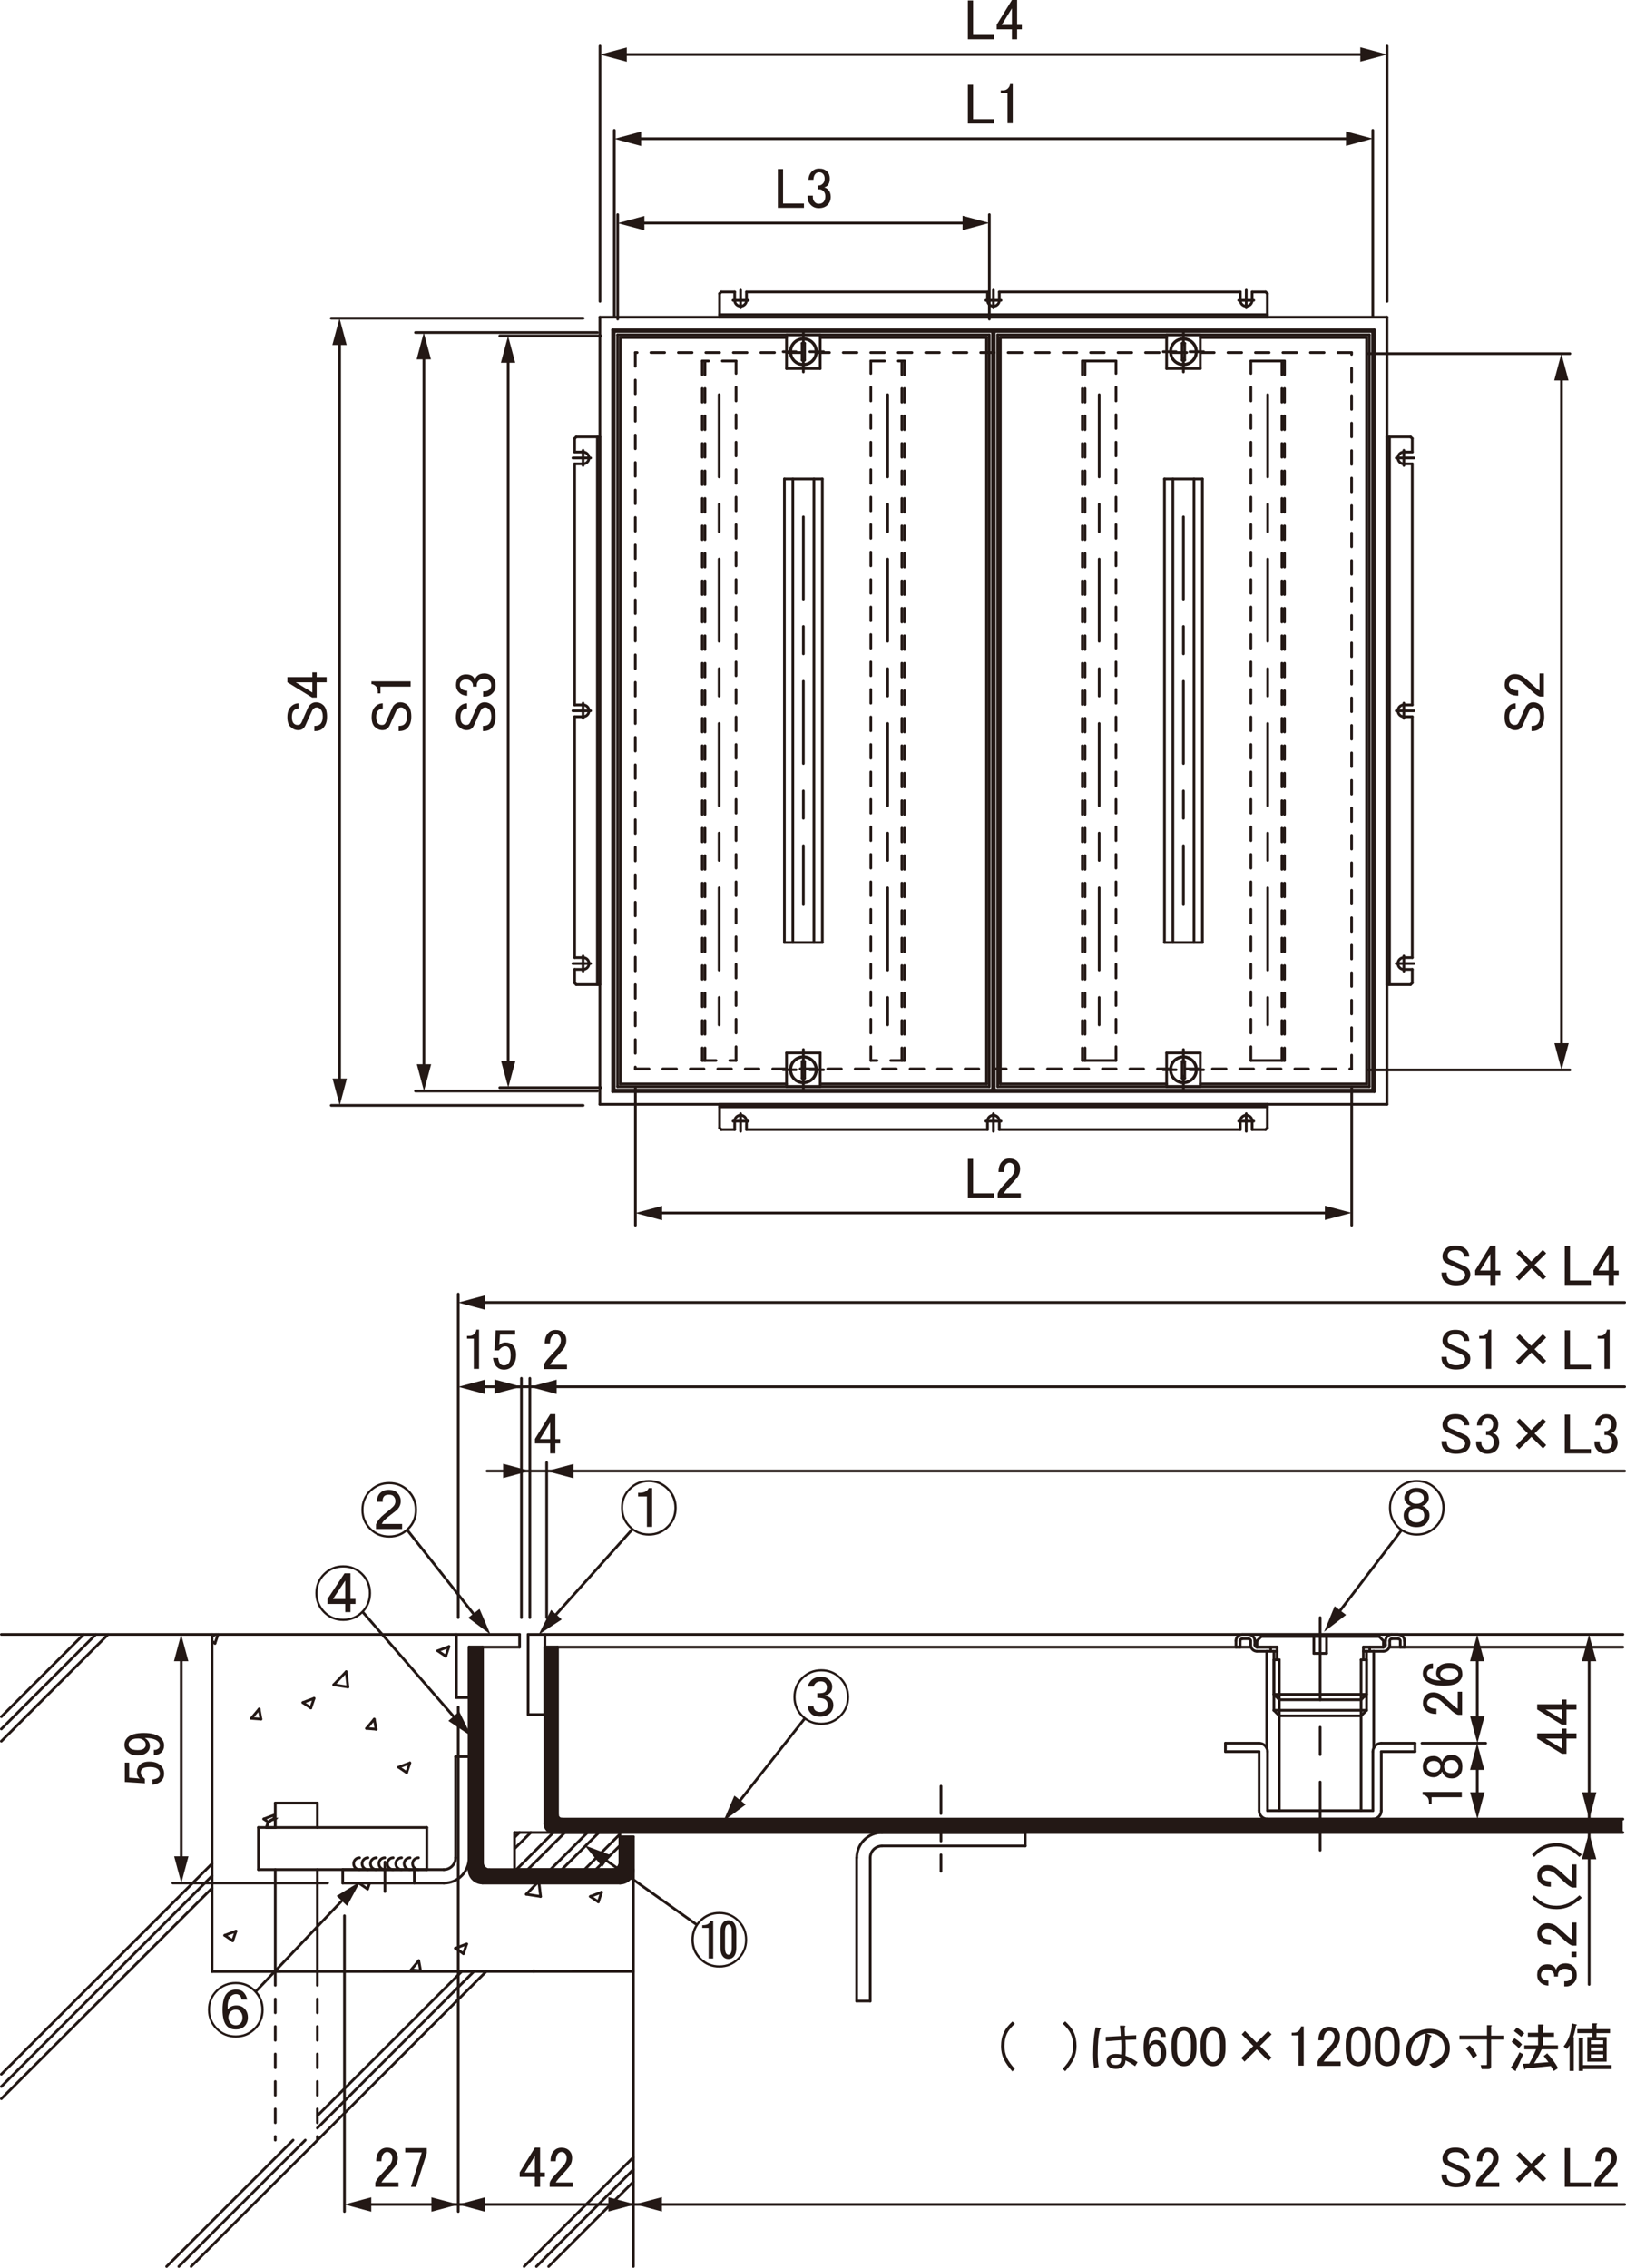 <?xml version="1.0" encoding="UTF-8"?>
<svg xmlns="http://www.w3.org/2000/svg" viewBox="0 0 168.05 234.39">
  <defs>
    <style>
      .cls-1 {
        stroke-dasharray: 1.42 1.42 1.42 1.42;
      }

      .cls-1, .cls-2, .cls-3, .cls-4, .cls-5, .cls-6 {
        stroke-linecap: round;
        stroke-linejoin: round;
      }

      .cls-1, .cls-2, .cls-3, .cls-4, .cls-5, .cls-6, .cls-7 {
        fill: none;
        stroke: #231815;
        stroke-width: .28px;
      }

      .cls-2 {
        stroke-dasharray: 1.42 1.42;
      }

      .cls-3 {
        stroke-dasharray: 6.19 3.09;
      }

      .cls-8 {
        fill: #231815;
      }

      .cls-4 {
        stroke-dasharray: 8.5 2.83 2.83 2.83;
      }

      .cls-6 {
        stroke-dasharray: 2.83 1.42 1.42 1.42;
      }

      .cls-7 {
        fill-rule: evenodd;
      }
    </style>
  </defs>
  <g id="L-7">
    <g>
      <path class="cls-8" d="M48.48,170.25v23s-.03.65.31.9c.34.26,1.07.48,1.07.48h14.19s.59-.03.93-.39c.34-.37.45-.99.45-.99v-3.38h-1.38l.03,2.76-.23.4-.39.22h-13.06l-.37-.25-.23-.37v-22.4l-1.33.03Z"/>
      <polygon class="cls-8" points="56.33 170.31 56.33 188.62 56.46 189.15 57.17 189.38 167.71 189.38 167.71 188.01 58.01 188.01 57.71 187.85 57.63 187.55 57.63 170.24 56.33 170.31"/>
    </g>
  </g>
  <g id="L-6">
    <line class="cls-5" x1="47.17" y1="168.92" x2=".14" y2="168.92"/>
    <line class="cls-5" x1="65.46" y1="193.22" x2="65.46" y2="234.24"/>
    <path class="cls-7" d="M28.45,188c-.23,0-.45.09-.62.26-.16.16-.26.38-.26.62h.87v-.87Z"/>
    <line class="cls-2" x1="28.45" y1="203.76" x2="28.45" y2="221.18"/>
    <line class="cls-2" x1="32.8" y1="203.76" x2="32.8" y2="221.18"/>
    <path class="cls-5" d="M28.45,188c-.48,0-.87.39-.87.87"/>
    <path class="cls-5" d="M43.25,192c-.34,0-.61.27-.61.61s.27.61.61.61"/>
    <path class="cls-5" d="M42.38,192c-.34,0-.61.27-.61.61s.27.61.61.61"/>
    <path class="cls-5" d="M41.51,192c-.34,0-.61.27-.61.61s.27.61.61.61"/>
    <path class="cls-5" d="M40.64,192c-.34,0-.61.27-.61.61s.27.61.61.61"/>
    <path class="cls-5" d="M39.77,192c-.34,0-.61.27-.61.61s.27.61.61.61"/>
    <path class="cls-5" d="M38.9,192c-.34,0-.61.27-.61.61s.27.61.61.61"/>
    <path class="cls-5" d="M38.03,192c-.34,0-.61.27-.61.61s.27.61.61.61"/>
    <path class="cls-5" d="M37.16,192c-.34,0-.61.27-.61.61s.27.61.61.61"/>
    <line class="cls-5" x1=".14" y1="177.42" x2="8.64" y2="168.92"/>
    <line class="cls-5" x1=".14" y1="214.37" x2="21.92" y2="192.6"/>
    <line class="cls-5" x1="17.22" y1="234.24" x2="30.29" y2="221.18"/>
    <line class="cls-5" x1="32.8" y1="218.66" x2="47.71" y2="203.76"/>
    <line class="cls-5" x1="54.17" y1="234.24" x2="65.46" y2="222.95"/>
    <line class="cls-5" x1=".14" y1="178.69" x2="9.9" y2="168.92"/>
    <line class="cls-5" x1=".14" y1="215.64" x2="21.92" y2="193.86"/>
    <line class="cls-5" x1="18.48" y1="234.24" x2="31.55" y2="221.18"/>
    <line class="cls-5" x1="32.8" y1="219.93" x2="48.97" y2="203.76"/>
    <line class="cls-5" x1="55.44" y1="234.24" x2="65.46" y2="224.22"/>
    <line class="cls-5" x1=".14" y1="179.95" x2="11.17" y2="168.92"/>
    <line class="cls-5" x1=".14" y1="216.9" x2="21.92" y2="195.13"/>
    <line class="cls-5" x1="19.75" y1="234.24" x2="50.24" y2="203.76"/>
    <line class="cls-5" x1="56.7" y1="234.24" x2="65.46" y2="225.48"/>
    <line class="cls-5" x1="25.98" y1="177.59" x2="26.78" y2="176.63"/>
    <line class="cls-5" x1="37.88" y1="178.63" x2="38.68" y2="177.67"/>
    <line class="cls-5" x1="42.48" y1="203.59" x2="43.28" y2="202.63"/>
    <line class="cls-5" x1="55.11" y1="203.75" x2="55.18" y2="203.68"/>
    <line class="cls-5" x1="25.98" y1="177.59" x2="26.97" y2="177.67"/>
    <line class="cls-5" x1="37.88" y1="178.63" x2="38.87" y2="178.71"/>
    <line class="cls-5" x1="42.48" y1="203.59" x2="43.47" y2="203.67"/>
    <line class="cls-5" x1="26.97" y1="177.67" x2="26.78" y2="176.63"/>
    <line class="cls-5" x1="43.47" y1="203.68" x2="43.28" y2="202.64"/>
    <line class="cls-5" x1="38.87" y1="178.72" x2="38.68" y2="177.68"/>
    <line class="cls-5" x1="55.2" y1="203.75" x2="55.18" y2="203.68"/>
    <line class="cls-5" x1="34.49" y1="174.12" x2="35.78" y2="172.77"/>
    <line class="cls-5" x1="54.39" y1="195.77" x2="55.5" y2="194.62"/>
    <line class="cls-5" x1="35.96" y1="174.35" x2="35.78" y2="172.77"/>
    <line class="cls-5" x1="55.87" y1="196" x2="55.71" y2="194.62"/>
    <line class="cls-5" x1="34.49" y1="174.12" x2="35.96" y2="174.35"/>
    <line class="cls-5" x1="54.39" y1="195.77" x2="55.87" y2="196"/>
    <line class="cls-5" x1="21.92" y1="169.08" x2="22.33" y2="168.92"/>
    <line class="cls-5" x1="31.3" y1="175.96" x2="32.46" y2="175.52"/>
    <line class="cls-5" x1="45.24" y1="170.61" x2="46.4" y2="170.17"/>
    <line class="cls-5" x1="27.26" y1="187.99" x2="28.43" y2="187.55"/>
    <line class="cls-5" x1="41.2" y1="182.64" x2="42.36" y2="182.2"/>
    <line class="cls-5" x1="23.22" y1="200.02" x2="24.39" y2="199.58"/>
    <line class="cls-5" x1="37.17" y1="194.67" x2="37.32" y2="194.62"/>
    <line class="cls-5" x1="47.07" y1="201.35" x2="48.23" y2="200.91"/>
    <line class="cls-5" x1="61.01" y1="196" x2="62.17" y2="195.56"/>
    <line class="cls-5" x1="45.24" y1="170.61" x2="46.07" y2="171.17"/>
    <line class="cls-5" x1="21.92" y1="169.63" x2="22.22" y2="169.84"/>
    <line class="cls-5" x1="31.3" y1="175.96" x2="32.12" y2="176.52"/>
    <line class="cls-5" x1="41.2" y1="182.64" x2="42.03" y2="183.2"/>
    <line class="cls-5" x1="61.01" y1="196" x2="61.84" y2="196.56"/>
    <line class="cls-5" x1="27.26" y1="187.99" x2="27.76" y2="188.33"/>
    <line class="cls-5" x1="47.07" y1="201.35" x2="47.9" y2="201.91"/>
    <line class="cls-5" x1="37.17" y1="194.67" x2="37.99" y2="195.23"/>
    <line class="cls-5" x1="23.23" y1="200.02" x2="24.05" y2="200.58"/>
    <line class="cls-5" x1="22.22" y1="169.84" x2="22.53" y2="168.92"/>
    <line class="cls-5" x1="24.05" y1="200.58" x2="24.39" y2="199.58"/>
    <line class="cls-5" x1="32.12" y1="176.52" x2="32.46" y2="175.52"/>
    <line class="cls-5" x1="28.27" y1="188.02" x2="28.43" y2="187.55"/>
    <line class="cls-5" x1="37.99" y1="195.23" x2="38.2" y2="194.62"/>
    <line class="cls-5" x1="42.03" y1="183.2" x2="42.36" y2="182.2"/>
    <line class="cls-5" x1="46.07" y1="171.17" x2="46.4" y2="170.17"/>
    <line class="cls-5" x1="47.9" y1="201.91" x2="48.23" y2="200.91"/>
    <line class="cls-5" x1="61.84" y1="196.56" x2="62.17" y2="195.56"/>
    <line class="cls-5" x1="28.45" y1="193.22" x2="28.45" y2="203.76"/>
    <line class="cls-5" x1="32.8" y1="188.87" x2="32.8" y2="186.34"/>
    <line class="cls-5" x1="32.8" y1="186.34" x2="28.45" y2="186.34"/>
    <line class="cls-5" x1="28.45" y1="186.34" x2="28.45" y2="188.87"/>
    <line class="cls-5" x1="32.8" y1="203.76" x2="32.8" y2="193.22"/>
    <line class="cls-5" x1="26.71" y1="193.22" x2="44.12" y2="193.22"/>
    <line class="cls-5" x1="44.12" y1="193.22" x2="44.12" y2="188.87"/>
    <line class="cls-5" x1="44.12" y1="188.87" x2="26.71" y2="188.87"/>
    <line class="cls-5" x1="26.71" y1="188.87" x2="26.71" y2="193.22"/>
    <line class="cls-5" x1="21.92" y1="168.92" x2="21.92" y2="203.76"/>
    <line class="cls-5" x1="21.92" y1="203.76" x2="65.46" y2="203.75"/>
  </g>
  <g id="L-3">
    <line class="cls-5" x1="130.98" y1="32.52" x2="74.37" y2="32.52"/>
    <line class="cls-5" x1="61.74" y1="45.15" x2="61.74" y2="101.76"/>
    <line class="cls-3" x1="42.82" y1="194.62" x2="42.82" y2="193.22"/>
    <line class="cls-5" x1="130.98" y1="114.39" x2="74.37" y2="114.39"/>
    <line class="cls-5" x1="143.61" y1="45.15" x2="143.61" y2="101.76"/>
    <line class="cls-5" x1="140.67" y1="175.67" x2="140.67" y2="187.13"/>
    <line class="cls-5" x1="132.22" y1="175.67" x2="132.22" y2="187.13"/>
    <line class="cls-5" x1="140.67" y1="177.33" x2="132.22" y2="177.33"/>
    <line class="cls-5" x1="141.24" y1="176.76" x2="131.66" y2="176.76"/>
    <path class="cls-5" d="M84.38,36.35c0-.75-.6-1.35-1.35-1.35s-1.35.6-1.35,1.35.6,1.35,1.35,1.35,1.35-.6,1.35-1.35Z"/>
    <path class="cls-5" d="M84.34,36.35c0-.72-.58-1.31-1.31-1.31s-1.31.58-1.31,1.31.58,1.31,1.31,1.31,1.31-.58,1.31-1.31Z"/>
    <line class="cls-5" x1="140.91" y1="170.66" x2="141.56" y2="170.66"/>
    <line class="cls-5" x1="131.98" y1="170.66" x2="131.33" y2="170.66"/>
    <line class="cls-5" x1="131.33" y1="170.66" x2="130.92" y2="170.66"/>
    <line class="cls-5" x1="131.33" y1="170.23" x2="131.33" y2="170.66"/>
    <line class="cls-5" x1="141.56" y1="170.66" x2="141.98" y2="170.66"/>
    <line class="cls-5" x1="141.56" y1="170.23" x2="141.56" y2="170.66"/>
    <line class="cls-5" x1="141.24" y1="175.11" x2="131.66" y2="175.11"/>
    <path class="cls-5" d="M123.66,36.35c0-.75-.61-1.35-1.35-1.35s-1.35.6-1.35,1.35.61,1.35,1.35,1.35,1.35-.6,1.35-1.35Z"/>
    <path class="cls-5" d="M123.62,36.35c0-.72-.58-1.31-1.31-1.31s-1.31.58-1.31,1.31.58,1.31,1.31,1.31,1.31-.58,1.31-1.31Z"/>
    <path class="cls-5" d="M84.38,110.56c0-.75-.6-1.35-1.35-1.35s-1.35.6-1.35,1.35.6,1.35,1.35,1.35,1.35-.6,1.35-1.35Z"/>
    <path class="cls-5" d="M84.34,110.56c0-.72-.58-1.31-1.31-1.31s-1.31.59-1.31,1.31.58,1.31,1.31,1.31,1.31-.58,1.31-1.31Z"/>
    <path class="cls-5" d="M123.66,110.56c0-.75-.61-1.35-1.35-1.35s-1.35.6-1.35,1.35.61,1.35,1.35,1.35,1.35-.6,1.35-1.35Z"/>
    <path class="cls-5" d="M123.62,110.56c0-.72-.58-1.31-1.31-1.31s-1.31.59-1.31,1.31.58,1.31,1.31,1.31,1.31-.58,1.31-1.31Z"/>
    <line class="cls-5" x1="122.44" y1="111.43" x2="122.18" y2="111.43"/>
    <line class="cls-5" x1="122.18" y1="111.43" x2="122.18" y2="109.69"/>
    <line class="cls-5" x1="122.18" y1="109.69" x2="122.44" y2="109.69"/>
    <line class="cls-5" x1="122.44" y1="109.69" x2="122.44" y2="111.43"/>
    <line class="cls-5" x1="124.05" y1="108.82" x2="124.05" y2="112.3"/>
    <line class="cls-5" x1="124.05" y1="112.3" x2="120.57" y2="112.3"/>
    <line class="cls-5" x1="120.57" y1="112.3" x2="120.57" y2="108.82"/>
    <line class="cls-5" x1="120.57" y1="108.82" x2="124.05" y2="108.82"/>
    <line class="cls-5" x1="83.16" y1="111.43" x2="82.9" y2="111.43"/>
    <line class="cls-5" x1="82.9" y1="111.43" x2="82.9" y2="109.69"/>
    <line class="cls-5" x1="82.9" y1="109.69" x2="83.16" y2="109.69"/>
    <line class="cls-5" x1="83.16" y1="109.69" x2="83.16" y2="111.43"/>
    <line class="cls-5" x1="84.77" y1="108.82" x2="84.77" y2="112.3"/>
    <line class="cls-5" x1="84.77" y1="112.3" x2="81.29" y2="112.3"/>
    <line class="cls-5" x1="81.29" y1="112.3" x2="81.29" y2="108.82"/>
    <line class="cls-5" x1="81.29" y1="108.82" x2="84.77" y2="108.82"/>
    <line class="cls-5" x1="122.44" y1="37.22" x2="122.18" y2="37.22"/>
    <line class="cls-5" x1="122.18" y1="37.22" x2="122.18" y2="35.48"/>
    <line class="cls-5" x1="122.18" y1="35.48" x2="122.44" y2="35.48"/>
    <line class="cls-5" x1="122.44" y1="35.48" x2="122.44" y2="37.22"/>
    <line class="cls-5" x1="124.05" y1="34.61" x2="124.05" y2="38.09"/>
    <line class="cls-5" x1="124.05" y1="38.09" x2="120.57" y2="38.09"/>
    <line class="cls-5" x1="120.57" y1="38.09" x2="120.57" y2="34.61"/>
    <line class="cls-5" x1="120.57" y1="34.61" x2="124.05" y2="34.61"/>
    <line class="cls-5" x1="131.98" y1="171.54" x2="132.22" y2="171.54"/>
    <line class="cls-5" x1="132.22" y1="171.54" x2="132.22" y2="175.67"/>
    <line class="cls-5" x1="140.91" y1="171.54" x2="140.67" y2="171.54"/>
    <line class="cls-5" x1="140.67" y1="171.54" x2="140.67" y2="175.67"/>
    <line class="cls-5" x1="140.91" y1="170.23" x2="142.98" y2="170.23"/>
    <path class="cls-5" d="M142.98,170.23c.12,0,.22-.1.22-.22"/>
    <line class="cls-5" x1="143.19" y1="170.01" x2="143.19" y2="169.58"/>
    <path class="cls-5" d="M143.85,168.92c-.36,0-.65.29-.65.65"/>
    <line class="cls-5" x1="137.1" y1="169.14" x2="137.1" y2="170.88"/>
    <line class="cls-5" x1="137.1" y1="170.88" x2="135.79" y2="170.88"/>
    <line class="cls-5" x1="135.79" y1="170.88" x2="135.79" y2="169.14"/>
    <line class="cls-5" x1="140.91" y1="170.23" x2="142.98" y2="170.23"/>
    <line class="cls-5" x1="142.98" y1="170.23" x2="142.98" y2="169.58"/>
    <line class="cls-5" x1="142.98" y1="169.58" x2="142.54" y2="169.14"/>
    <line class="cls-5" x1="142.54" y1="169.14" x2="130.35" y2="169.14"/>
    <line class="cls-5" x1="130.35" y1="169.14" x2="129.91" y2="169.58"/>
    <line class="cls-5" x1="129.91" y1="169.58" x2="129.91" y2="170.23"/>
    <line class="cls-5" x1="129.91" y1="170.23" x2="131.98" y2="170.23"/>
    <line class="cls-5" x1="131.98" y1="170.23" x2="131.98" y2="171.54"/>
    <line class="cls-5" x1="131.98" y1="171.54" x2="131.66" y2="171.54"/>
    <line class="cls-5" x1="131.66" y1="171.54" x2="131.66" y2="175.11"/>
    <line class="cls-5" x1="131.66" y1="175.11" x2="132.22" y2="175.67"/>
    <line class="cls-5" x1="132.22" y1="175.67" x2="140.67" y2="175.67"/>
    <line class="cls-5" x1="140.67" y1="175.67" x2="141.24" y2="175.11"/>
    <line class="cls-5" x1="141.24" y1="175.11" x2="141.24" y2="171.54"/>
    <line class="cls-5" x1="141.24" y1="171.54" x2="140.91" y2="171.54"/>
    <line class="cls-5" x1="140.91" y1="171.54" x2="140.91" y2="170.23"/>
    <path class="cls-5" d="M129.69,169.58c0-.36-.29-.65-.65-.65"/>
    <line class="cls-5" x1="129.69" y1="169.58" x2="129.69" y2="170.01"/>
    <path class="cls-5" d="M129.69,170.01c0,.12.1.22.22.22"/>
    <line class="cls-5" x1="129.91" y1="170.23" x2="131.98" y2="170.23"/>
    <line class="cls-5" x1="83.16" y1="37.22" x2="82.9" y2="37.22"/>
    <line class="cls-5" x1="82.9" y1="37.22" x2="82.9" y2="35.48"/>
    <line class="cls-5" x1="82.9" y1="35.48" x2="83.16" y2="35.48"/>
    <line class="cls-5" x1="83.16" y1="35.48" x2="83.16" y2="37.22"/>
    <line class="cls-5" x1="141.98" y1="180.65" x2="141.98" y2="170.66"/>
    <line class="cls-5" x1="141.98" y1="170.66" x2="142.98" y2="170.66"/>
    <path class="cls-5" d="M142.98,170.66c.36,0,.65-.29.65-.65"/>
    <line class="cls-5" x1="143.63" y1="170.01" x2="143.63" y2="169.58"/>
    <path class="cls-5" d="M143.85,169.36c-.12,0-.22.1-.22.22"/>
    <line class="cls-5" x1="143.85" y1="169.36" x2="144.5" y2="169.36"/>
    <path class="cls-5" d="M144.72,169.58c0-.12-.1-.22-.22-.22"/>
    <line class="cls-5" x1="144.72" y1="169.58" x2="144.72" y2="170.23"/>
    <line class="cls-5" x1="144.72" y1="170.23" x2="145.16" y2="170.23"/>
    <line class="cls-5" x1="145.16" y1="170.23" x2="145.16" y2="169.58"/>
    <path class="cls-5" d="M145.16,169.58c0-.36-.29-.65-.65-.65"/>
    <line class="cls-5" x1="144.5" y1="168.92" x2="128.39" y2="168.92"/>
    <path class="cls-5" d="M128.39,168.92c-.36,0-.65.29-.65.65"/>
    <line class="cls-5" x1="127.74" y1="169.58" x2="127.74" y2="170.23"/>
    <line class="cls-5" x1="127.74" y1="170.23" x2="128.17" y2="170.23"/>
    <line class="cls-5" x1="128.17" y1="170.23" x2="128.17" y2="169.58"/>
    <path class="cls-5" d="M128.39,169.36c-.12,0-.22.1-.22.22"/>
    <line class="cls-5" x1="128.39" y1="169.36" x2="129.04" y2="169.36"/>
    <path class="cls-5" d="M129.26,169.58c0-.12-.1-.22-.22-.22"/>
    <line class="cls-5" x1="129.26" y1="169.58" x2="129.26" y2="170.01"/>
    <path class="cls-5" d="M129.26,170.01c0,.36.29.65.65.65"/>
    <line class="cls-5" x1="129.91" y1="170.66" x2="130.92" y2="170.66"/>
    <line class="cls-5" x1="130.92" y1="170.66" x2="130.92" y2="180.65"/>
    <line class="cls-5" x1="84.77" y1="34.61" x2="84.77" y2="38.09"/>
    <line class="cls-5" x1="84.77" y1="38.09" x2="81.29" y2="38.09"/>
    <line class="cls-5" x1="81.29" y1="38.09" x2="81.29" y2="34.61"/>
    <line class="cls-5" x1="81.29" y1="34.61" x2="84.77" y2="34.61"/>
    <line class="cls-5" x1="132.22" y1="177.33" x2="131.66" y2="176.76"/>
    <line class="cls-5" x1="131.66" y1="176.76" x2="131.66" y2="170.66"/>
    <line class="cls-5" x1="140.67" y1="177.33" x2="141.24" y2="176.76"/>
    <line class="cls-5" x1="141.24" y1="176.76" x2="141.24" y2="170.66"/>
    <path class="cls-5" d="M145.09,46.72c-.34,0-.61.27-.61.61s.27.61.61.61"/>
    <line class="cls-5" x1="145.09" y1="46.72" x2="145.96" y2="46.72"/>
    <line class="cls-5" x1="145.96" y1="46.72" x2="145.96" y2="45.32"/>
    <line class="cls-5" x1="145.96" y1="45.32" x2="145.78" y2="45.15"/>
    <line class="cls-5" x1="145.78" y1="45.15" x2="143.35" y2="45.15"/>
    <line class="cls-5" x1="143.35" y1="45.15" x2="143.35" y2="101.76"/>
    <line class="cls-5" x1="143.35" y1="101.76" x2="145.78" y2="101.76"/>
    <line class="cls-5" x1="145.78" y1="101.76" x2="145.96" y2="101.59"/>
    <line class="cls-5" x1="145.96" y1="101.59" x2="145.96" y2="100.19"/>
    <line class="cls-5" x1="145.96" y1="100.19" x2="145.09" y2="100.19"/>
    <path class="cls-5" d="M145.09,98.97c-.34,0-.61.27-.61.61s.27.61.61.61"/>
    <line class="cls-5" x1="145.09" y1="98.97" x2="145.96" y2="98.97"/>
    <line class="cls-5" x1="145.96" y1="98.97" x2="145.96" y2="74.07"/>
    <line class="cls-5" x1="145.96" y1="74.07" x2="145.09" y2="74.07"/>
    <path class="cls-5" d="M145.09,72.85c-.34,0-.61.27-.61.61s.27.61.61.61"/>
    <line class="cls-5" x1="145.09" y1="72.85" x2="145.96" y2="72.85"/>
    <line class="cls-5" x1="145.96" y1="72.85" x2="145.96" y2="47.94"/>
    <line class="cls-5" x1="145.96" y1="47.94" x2="145.09" y2="47.94"/>
    <line class="cls-5" x1="129.41" y1="115.87" x2="129.41" y2="116.74"/>
    <line class="cls-5" x1="129.41" y1="116.74" x2="130.8" y2="116.74"/>
    <line class="cls-5" x1="130.8" y1="116.74" x2="130.98" y2="116.57"/>
    <line class="cls-5" x1="130.98" y1="116.57" x2="130.98" y2="114.13"/>
    <line class="cls-5" x1="130.98" y1="114.13" x2="74.37" y2="114.13"/>
    <line class="cls-5" x1="74.37" y1="114.13" x2="74.37" y2="116.57"/>
    <line class="cls-5" x1="74.37" y1="116.57" x2="74.54" y2="116.74"/>
    <line class="cls-5" x1="74.54" y1="116.74" x2="75.93" y2="116.74"/>
    <line class="cls-5" x1="75.93" y1="116.74" x2="75.93" y2="115.87"/>
    <path class="cls-5" d="M77.15,115.87c0-.34-.27-.61-.61-.61s-.61.27-.61.61"/>
    <line class="cls-5" x1="77.15" y1="115.87" x2="77.15" y2="116.74"/>
    <line class="cls-5" x1="77.15" y1="116.74" x2="102.06" y2="116.74"/>
    <line class="cls-5" x1="102.06" y1="116.74" x2="102.06" y2="115.87"/>
    <path class="cls-5" d="M103.28,115.87c0-.34-.27-.61-.61-.61s-.61.27-.61.61"/>
    <line class="cls-5" x1="103.28" y1="115.87" x2="103.28" y2="116.74"/>
    <line class="cls-5" x1="103.28" y1="116.74" x2="128.19" y2="116.74"/>
    <line class="cls-5" x1="128.19" y1="116.74" x2="128.19" y2="115.87"/>
    <path class="cls-5" d="M129.41,115.87c0-.34-.27-.61-.61-.61s-.61.27-.61.61"/>
    <line class="cls-5" x1="129.41" y1="31.04" x2="129.41" y2="30.17"/>
    <line class="cls-5" x1="129.41" y1="30.17" x2="130.8" y2="30.17"/>
    <line class="cls-5" x1="130.8" y1="30.17" x2="130.98" y2="30.34"/>
    <line class="cls-5" x1="130.98" y1="30.34" x2="130.98" y2="32.78"/>
    <line class="cls-5" x1="130.98" y1="32.78" x2="74.37" y2="32.78"/>
    <line class="cls-5" x1="74.37" y1="32.78" x2="74.37" y2="30.34"/>
    <line class="cls-5" x1="74.37" y1="30.34" x2="74.54" y2="30.17"/>
    <line class="cls-5" x1="74.54" y1="30.17" x2="75.93" y2="30.17"/>
    <line class="cls-5" x1="75.93" y1="30.17" x2="75.93" y2="31.04"/>
    <path class="cls-5" d="M75.93,31.04c0,.34.27.61.61.61s.61-.27.61-.61"/>
    <line class="cls-5" x1="77.15" y1="31.04" x2="77.15" y2="30.17"/>
    <line class="cls-5" x1="77.15" y1="30.17" x2="102.06" y2="30.17"/>
    <line class="cls-5" x1="102.06" y1="30.17" x2="102.06" y2="31.04"/>
    <path class="cls-5" d="M102.06,31.04c0,.34.27.61.61.61s.61-.27.61-.61"/>
    <line class="cls-5" x1="103.28" y1="31.04" x2="103.28" y2="30.17"/>
    <line class="cls-5" x1="103.28" y1="30.17" x2="128.19" y2="30.17"/>
    <line class="cls-5" x1="128.19" y1="30.17" x2="128.19" y2="31.04"/>
    <path class="cls-5" d="M128.19,31.04c0,.34.27.61.61.61s.61-.27.61-.61"/>
    <line class="cls-5" x1="53.18" y1="189.89" x2="53.69" y2="189.39"/>
    <line class="cls-5" x1="53.37" y1="193.22" x2="57.2" y2="189.39"/>
    <line class="cls-5" x1="56.89" y1="193.22" x2="60.72" y2="189.39"/>
    <line class="cls-5" x1="60.41" y1="193.22" x2="64.07" y2="189.56"/>
    <line class="cls-5" x1="53.18" y1="191.06" x2="54.86" y2="189.39"/>
    <line class="cls-5" x1="54.54" y1="193.22" x2="58.38" y2="189.39"/>
    <line class="cls-5" x1="58.06" y1="193.22" x2="61.9" y2="189.39"/>
    <line class="cls-5" x1="61.58" y1="193.22" x2="64.07" y2="190.74"/>
    <line class="cls-5" x1="53.18" y1="189.39" x2="64.07" y2="189.39"/>
    <line class="cls-5" x1="64.07" y1="189.39" x2="64.07" y2="192.53"/>
    <path class="cls-5" d="M63.37,193.22c.38,0,.7-.31.7-.7"/>
    <line class="cls-5" x1="63.37" y1="193.22" x2="53.18" y2="193.22"/>
    <line class="cls-5" x1="53.18" y1="193.22" x2="53.18" y2="189.39"/>
    <path class="cls-5" d="M60.26,47.94c.34,0,.61-.27.61-.61s-.27-.61-.61-.61"/>
    <line class="cls-5" x1="60.26" y1="46.72" x2="59.39" y2="46.72"/>
    <line class="cls-5" x1="59.39" y1="46.72" x2="59.39" y2="45.32"/>
    <line class="cls-5" x1="59.39" y1="45.32" x2="59.56" y2="45.15"/>
    <line class="cls-5" x1="59.56" y1="45.15" x2="62" y2="45.15"/>
    <line class="cls-5" x1="62" y1="45.15" x2="62" y2="101.76"/>
    <line class="cls-5" x1="62" y1="101.76" x2="59.56" y2="101.76"/>
    <line class="cls-5" x1="59.56" y1="101.76" x2="59.39" y2="101.59"/>
    <line class="cls-5" x1="59.39" y1="101.59" x2="59.39" y2="100.19"/>
    <line class="cls-5" x1="59.39" y1="100.19" x2="60.26" y2="100.19"/>
    <path class="cls-5" d="M60.26,100.19c.34,0,.61-.27.61-.61s-.27-.61-.61-.61"/>
    <line class="cls-5" x1="60.26" y1="98.97" x2="59.39" y2="98.97"/>
    <line class="cls-5" x1="59.39" y1="98.97" x2="59.39" y2="74.07"/>
    <line class="cls-5" x1="59.39" y1="74.07" x2="60.26" y2="74.07"/>
    <path class="cls-5" d="M60.26,74.07c.34,0,.61-.27.61-.61s-.27-.61-.61-.61"/>
    <line class="cls-5" x1="60.26" y1="72.85" x2="59.39" y2="72.85"/>
    <line class="cls-5" x1="59.39" y1="72.85" x2="59.39" y2="47.94"/>
    <line class="cls-5" x1="59.39" y1="47.94" x2="60.26" y2="47.94"/>
  </g>
  <g id="L-5">
    <line class="cls-4" x1="83.03" y1="53.42" x2="83.03" y2="93.49"/>
    <line class="cls-4" x1="91.74" y1="40.79" x2="91.74" y2="106.12"/>
    <line class="cls-4" x1="74.32" y1="40.79" x2="74.32" y2="107.42"/>
    <line class="cls-4" x1="122.31" y1="53.42" x2="122.31" y2="93.49"/>
    <line class="cls-4" x1="131.02" y1="40.79" x2="131.02" y2="106.12"/>
    <line class="cls-4" x1="113.6" y1="40.79" x2="113.6" y2="107.42"/>
    <line class="cls-5" x1="102.67" y1="31.82" x2="102.67" y2="29.99"/>
    <line class="cls-5" x1="103.46" y1="31.04" x2="101.89" y2="31.04"/>
    <line class="cls-5" x1="76.54" y1="31.82" x2="76.54" y2="29.99"/>
    <line class="cls-5" x1="77.33" y1="31.04" x2="75.76" y2="31.04"/>
    <line class="cls-5" x1="61.04" y1="73.46" x2="59.21" y2="73.46"/>
    <line class="cls-5" x1="60.26" y1="72.67" x2="60.26" y2="74.24"/>
    <line class="cls-5" x1="61.04" y1="47.33" x2="59.21" y2="47.33"/>
    <line class="cls-5" x1="60.26" y1="46.54" x2="60.26" y2="48.11"/>
    <line class="cls-5" x1="61.04" y1="99.58" x2="59.21" y2="99.58"/>
    <line class="cls-5" x1="60.26" y1="98.8" x2="60.26" y2="100.37"/>
    <line class="cls-5" x1="128.8" y1="31.82" x2="128.8" y2="29.99"/>
    <line class="cls-5" x1="128.02" y1="31.04" x2="129.58" y2="31.04"/>
    <line class="cls-6" x1="97.25" y1="184.6" x2="97.25" y2="193.4"/>
    <line class="cls-5" x1="39.78" y1="195.49" x2="39.78" y2="192.44"/>
    <line class="cls-5" x1="102.67" y1="115.09" x2="102.67" y2="116.92"/>
    <line class="cls-5" x1="103.46" y1="115.87" x2="101.89" y2="115.87"/>
    <line class="cls-5" x1="76.54" y1="115.09" x2="76.54" y2="116.92"/>
    <line class="cls-5" x1="77.33" y1="115.87" x2="75.76" y2="115.87"/>
    <line class="cls-5" x1="128.8" y1="115.09" x2="128.8" y2="116.92"/>
    <line class="cls-5" x1="128.02" y1="115.87" x2="129.58" y2="115.87"/>
    <line class="cls-5" x1="144.3" y1="73.46" x2="146.13" y2="73.46"/>
    <line class="cls-5" x1="145.09" y1="72.67" x2="145.09" y2="74.24"/>
    <line class="cls-5" x1="144.3" y1="47.33" x2="146.13" y2="47.33"/>
    <line class="cls-5" x1="145.09" y1="46.54" x2="145.09" y2="48.11"/>
    <line class="cls-5" x1="144.3" y1="99.58" x2="146.13" y2="99.58"/>
    <line class="cls-5" x1="145.09" y1="98.8" x2="145.09" y2="100.37"/>
    <line class="cls-1" x1="85.12" y1="36.35" x2="80.94" y2="36.35"/>
    <line class="cls-1" x1="83.03" y1="38.44" x2="83.03" y2="34.26"/>
    <line class="cls-4" x1="136.44" y1="167.18" x2="136.44" y2="191.22"/>
    <line class="cls-1" x1="124.4" y1="36.35" x2="120.22" y2="36.35"/>
    <line class="cls-1" x1="122.31" y1="38.44" x2="122.31" y2="34.26"/>
    <line class="cls-2" x1="85.12" y1="110.56" x2="80.94" y2="110.56"/>
    <line class="cls-2" x1="83.03" y1="112.65" x2="83.03" y2="108.47"/>
    <line class="cls-1" x1="124.4" y1="110.56" x2="120.22" y2="110.56"/>
    <line class="cls-1" x1="122.31" y1="112.65" x2="122.31" y2="108.47"/>
  </g>
  <g id="L-1">
    <line class="cls-5" x1="81.94" y1="49.5" x2="81.94" y2="97.41"/>
    <line class="cls-5" x1="84.12" y1="49.5" x2="84.12" y2="97.41"/>
    <line class="cls-2" x1="93.21" y1="37.31" x2="93.21" y2="109.6"/>
    <line class="cls-2" x1="72.86" y1="37.31" x2="72.86" y2="109.6"/>
    <line class="cls-5" x1="121.22" y1="49.5" x2="121.22" y2="97.41"/>
    <line class="cls-5" x1="123.4" y1="49.5" x2="123.4" y2="97.41"/>
    <line class="cls-2" x1="132.49" y1="37.31" x2="132.49" y2="109.6"/>
    <line class="cls-2" x1="112.14" y1="37.31" x2="112.14" y2="109.6"/>
    <line class="cls-5" x1="56.32" y1="170.23" x2="129.3" y2="170.23"/>
    <line class="cls-5" x1="56.32" y1="168.92" x2="167.73" y2="168.92"/>
    <line class="cls-5" x1="143.59" y1="170.23" x2="167.73" y2="170.23"/>
    <line class="cls-5" x1="120.57" y1="112.02" x2="103.39" y2="112.02"/>
    <line class="cls-5" x1="103.39" y1="112.02" x2="103.39" y2="34.89"/>
    <line class="cls-5" x1="103.39" y1="34.89" x2="120.57" y2="34.89"/>
    <line class="cls-5" x1="84.77" y1="112.02" x2="101.96" y2="112.02"/>
    <line class="cls-5" x1="101.96" y1="112.02" x2="101.96" y2="34.89"/>
    <line class="cls-5" x1="101.96" y1="34.89" x2="84.77" y2="34.89"/>
    <line class="cls-5" x1="146.24" y1="180.16" x2="142.76" y2="180.16"/>
    <path class="cls-5" d="M142.76,180.16c-.48,0-.87.39-.87.87"/>
    <line class="cls-5" x1="141.89" y1="181.03" x2="141.89" y2="187.13"/>
    <line class="cls-5" x1="141.89" y1="187.13" x2="131" y2="187.13"/>
    <line class="cls-5" x1="131" y1="187.13" x2="131" y2="181.03"/>
    <path class="cls-5" d="M131,181.03c0-.48-.39-.87-.87-.87"/>
    <line class="cls-5" x1="130.13" y1="180.16" x2="126.65" y2="180.16"/>
    <line class="cls-5" x1="126.65" y1="180.16" x2="126.65" y2="181.03"/>
    <line class="cls-5" x1="126.65" y1="181.03" x2="130.13" y2="181.03"/>
    <line class="cls-5" x1="130.13" y1="181.03" x2="130.13" y2="187.13"/>
    <path class="cls-5" d="M130.13,187.13c0,.48.39.87.87.87"/>
    <line class="cls-5" x1="131" y1="188" x2="141.89" y2="188"/>
    <path class="cls-5" d="M141.89,188c.48,0,.87-.39.87-.87"/>
    <line class="cls-5" x1="142.76" y1="187.13" x2="142.76" y2="181.03"/>
    <line class="cls-5" x1="142.76" y1="181.03" x2="146.24" y2="181.03"/>
    <line class="cls-5" x1="146.24" y1="181.03" x2="146.24" y2="180.16"/>
    <line class="cls-5" x1="88.54" y1="206.81" x2="88.54" y2="192"/>
    <path class="cls-5" d="M91.16,189.39c-1.44,0-2.61,1.17-2.61,2.61"/>
    <line class="cls-5" x1="91.16" y1="189.39" x2="105.96" y2="189.39"/>
    <line class="cls-5" x1="105.96" y1="189.39" x2="105.96" y2="190.78"/>
    <line class="cls-5" x1="105.96" y1="190.78" x2="91.16" y2="190.78"/>
    <path class="cls-5" d="M91.16,190.78c-.67,0-1.22.54-1.22,1.22"/>
    <line class="cls-5" x1="89.94" y1="192" x2="89.94" y2="206.81"/>
    <line class="cls-5" x1="89.94" y1="206.81" x2="88.54" y2="206.81"/>
    <line class="cls-5" x1="56.32" y1="177.2" x2="54.58" y2="177.2"/>
    <line class="cls-5" x1="54.58" y1="177.2" x2="54.58" y2="168.92"/>
    <line class="cls-5" x1="54.58" y1="168.92" x2="56.32" y2="168.92"/>
    <line class="cls-5" x1="56.32" y1="168.92" x2="56.32" y2="177.2"/>
    <line class="cls-5" x1="167.73" y1="189.39" x2="57.19" y2="189.39"/>
    <path class="cls-5" d="M56.32,188.52c0,.48.39.87.87.87"/>
    <line class="cls-5" x1="56.32" y1="188.52" x2="56.32" y2="170.23"/>
    <line class="cls-5" x1="56.32" y1="170.23" x2="57.62" y2="170.23"/>
    <line class="cls-5" x1="57.62" y1="170.23" x2="57.62" y2="187.56"/>
    <path class="cls-5" d="M57.62,187.56c0,.24.2.44.44.44"/>
    <line class="cls-5" x1="58.06" y1="188" x2="167.73" y2="188"/>
    <line class="cls-3" x1="111.86" y1="109.6" x2="115.34" y2="109.6"/>
    <line class="cls-2" x1="115.34" y1="109.6" x2="115.34" y2="37.31"/>
    <line class="cls-3" x1="115.34" y1="37.31" x2="111.86" y2="37.31"/>
    <line class="cls-2" x1="111.86" y1="37.31" x2="111.86" y2="109.6"/>
    <line class="cls-3" x1="132.76" y1="109.6" x2="129.28" y2="109.6"/>
    <line class="cls-2" x1="129.28" y1="109.6" x2="129.28" y2="37.31"/>
    <line class="cls-3" x1="129.28" y1="37.31" x2="132.76" y2="37.31"/>
    <line class="cls-2" x1="132.76" y1="37.31" x2="132.76" y2="109.6"/>
    <line class="cls-5" x1="124.27" y1="97.41" x2="120.35" y2="97.41"/>
    <line class="cls-5" x1="120.35" y1="97.41" x2="120.35" y2="49.5"/>
    <line class="cls-5" x1="120.35" y1="49.5" x2="124.27" y2="49.5"/>
    <line class="cls-5" x1="124.27" y1="49.5" x2="124.27" y2="97.41"/>
    <line class="cls-2" x1="72.58" y1="109.6" x2="76.07" y2="109.6"/>
    <line class="cls-2" x1="76.07" y1="109.6" x2="76.07" y2="37.31"/>
    <line class="cls-2" x1="76.07" y1="37.31" x2="72.58" y2="37.31"/>
    <line class="cls-2" x1="72.58" y1="37.31" x2="72.58" y2="109.6"/>
    <line class="cls-2" x1="93.48" y1="109.6" x2="90" y2="109.6"/>
    <line class="cls-2" x1="90" y1="109.6" x2="90" y2="37.31"/>
    <line class="cls-2" x1="90" y1="37.31" x2="93.48" y2="37.31"/>
    <line class="cls-2" x1="93.48" y1="37.31" x2="93.48" y2="109.6"/>
    <line class="cls-5" x1="84.99" y1="97.41" x2="81.07" y2="97.41"/>
    <line class="cls-5" x1="81.07" y1="97.41" x2="81.07" y2="49.5"/>
    <line class="cls-5" x1="81.07" y1="49.5" x2="84.99" y2="49.5"/>
    <line class="cls-5" x1="84.99" y1="49.5" x2="84.99" y2="97.41"/>
    <line class="cls-5" x1="124.05" y1="34.89" x2="141.24" y2="34.89"/>
    <line class="cls-5" x1="141.24" y1="34.89" x2="141.24" y2="112.02"/>
    <line class="cls-5" x1="141.24" y1="112.02" x2="124.05" y2="112.02"/>
    <line class="cls-5" x1="81.29" y1="34.89" x2="64.11" y2="34.89"/>
    <line class="cls-5" x1="64.11" y1="34.89" x2="64.11" y2="112.02"/>
    <line class="cls-5" x1="64.11" y1="112.02" x2="81.29" y2="112.02"/>
    <line class="cls-5" x1="103.11" y1="34.61" x2="141.52" y2="34.61"/>
    <line class="cls-5" x1="141.52" y1="34.61" x2="141.52" y2="112.3"/>
    <line class="cls-5" x1="141.52" y1="112.3" x2="103.11" y2="112.3"/>
    <line class="cls-5" x1="103.11" y1="112.3" x2="103.11" y2="34.61"/>
    <line class="cls-5" x1="102.24" y1="34.61" x2="63.83" y2="34.61"/>
    <line class="cls-5" x1="63.83" y1="34.61" x2="63.83" y2="112.3"/>
    <line class="cls-5" x1="63.83" y1="112.3" x2="102.24" y2="112.3"/>
    <line class="cls-5" x1="102.24" y1="112.3" x2="102.24" y2="34.61"/>
    <line class="cls-5" x1="102.76" y1="34.26" x2="141.86" y2="34.26"/>
    <line class="cls-5" x1="141.86" y1="34.26" x2="141.86" y2="112.65"/>
    <line class="cls-5" x1="141.86" y1="112.65" x2="102.76" y2="112.65"/>
    <line class="cls-5" x1="102.76" y1="112.65" x2="102.76" y2="34.26"/>
    <line class="cls-5" x1="102.58" y1="34.26" x2="63.48" y2="34.26"/>
    <line class="cls-5" x1="63.48" y1="34.26" x2="63.48" y2="112.65"/>
    <line class="cls-5" x1="63.48" y1="112.65" x2="102.58" y2="112.65"/>
    <line class="cls-5" x1="102.58" y1="112.65" x2="102.58" y2="34.26"/>
  </g>
  <g id="L-2">
    <line class="cls-2" x1="65.66" y1="110.47" x2="139.69" y2="110.47"/>
    <line class="cls-2" x1="139.69" y1="110.47" x2="139.69" y2="36.44"/>
    <line class="cls-2" x1="139.69" y1="36.44" x2="65.66" y2="36.44"/>
    <line class="cls-2" x1="65.66" y1="36.44" x2="65.66" y2="110.47"/>
    <line class="cls-5" x1="35.42" y1="194.62" x2="45.87" y2="194.62"/>
    <path class="cls-5" d="M45.87,194.62c1.44,0,2.61-1.17,2.61-2.61"/>
    <line class="cls-5" x1="48.48" y1="192" x2="48.48" y2="181.55"/>
    <line class="cls-5" x1="48.48" y1="181.55" x2="47.09" y2="181.55"/>
    <line class="cls-5" x1="47.09" y1="181.55" x2="47.09" y2="192"/>
    <path class="cls-5" d="M45.87,193.22c.67,0,1.22-.55,1.22-1.22"/>
    <line class="cls-5" x1="45.87" y1="193.22" x2="35.42" y2="193.22"/>
    <line class="cls-5" x1="35.42" y1="193.22" x2="35.42" y2="194.62"/>
    <line class="cls-5" x1="64.07" y1="189.83" x2="64.07" y2="192.53"/>
    <path class="cls-5" d="M63.37,193.22c.38,0,.7-.31.7-.7"/>
    <line class="cls-5" x1="63.37" y1="193.22" x2="50.57" y2="193.22"/>
    <path class="cls-5" d="M49.87,192.53c0,.38.31.7.7.7"/>
    <line class="cls-5" x1="49.87" y1="192.53" x2="49.87" y2="170.23"/>
    <line class="cls-5" x1="49.87" y1="170.23" x2="48.48" y2="170.23"/>
    <line class="cls-5" x1="48.48" y1="170.23" x2="48.48" y2="193.22"/>
    <path class="cls-5" d="M48.48,193.22c0,.77.62,1.39,1.39,1.39"/>
    <line class="cls-5" x1="49.87" y1="194.62" x2="64.07" y2="194.62"/>
    <path class="cls-5" d="M64.07,194.62c.77,0,1.39-.62,1.39-1.39"/>
    <line class="cls-5" x1="65.46" y1="193.22" x2="65.46" y2="189.83"/>
    <line class="cls-5" x1="65.46" y1="189.83" x2="64.07" y2="189.83"/>
    <line class="cls-5" x1="53.7" y1="168.92" x2="47.17" y2="168.92"/>
    <line class="cls-5" x1="47.17" y1="168.92" x2="47.17" y2="175.45"/>
    <line class="cls-5" x1="47.17" y1="175.45" x2="48.48" y2="175.45"/>
    <line class="cls-5" x1="48.48" y1="175.45" x2="48.48" y2="170.23"/>
    <line class="cls-5" x1="48.48" y1="170.23" x2="53.7" y2="170.23"/>
    <line class="cls-5" x1="53.7" y1="170.23" x2="53.7" y2="168.92"/>
    <line class="cls-5" x1="63.31" y1="112.82" x2="142.04" y2="112.82"/>
    <line class="cls-5" x1="142.04" y1="112.82" x2="142.04" y2="34.09"/>
    <line class="cls-5" x1="142.04" y1="34.09" x2="63.31" y2="34.09"/>
    <line class="cls-5" x1="63.31" y1="34.09" x2="63.31" y2="112.82"/>
    <line class="cls-5" x1="62" y1="114.13" x2="143.35" y2="114.13"/>
    <line class="cls-5" x1="143.35" y1="114.13" x2="143.35" y2="32.78"/>
    <line class="cls-5" x1="143.35" y1="32.78" x2="62" y2="32.78"/>
    <line class="cls-5" x1="62" y1="32.78" x2="62" y2="114.13"/>
  </g>
  <g id="_レイヤー_10" data-name="レイヤー 10">
    <line class="cls-5" x1="139.7" y1="112.32" x2="139.7" y2="126.63"/>
    <line class="cls-5" x1="65.67" y1="112.32" x2="65.67" y2="126.63"/>
    <line class="cls-5" x1="141.44" y1="36.55" x2="162.25" y2="36.55"/>
    <line class="cls-5" x1="141.44" y1="110.58" x2="162.25" y2="110.58"/>
    <line class="cls-5" x1="63.84" y1="32.98" x2="63.84" y2="22.18"/>
    <line class="cls-5" x1="102.25" y1="32.98" x2="102.25" y2="22.18"/>
    <line class="cls-5" x1="60.27" y1="114.24" x2="34.23" y2="114.24"/>
    <line class="cls-5" x1="60.27" y1="32.89" x2="34.23" y2="32.89"/>
    <line class="cls-5" x1="61.75" y1="112.76" x2="42.94" y2="112.76"/>
    <line class="cls-5" x1="61.75" y1="34.37" x2="42.94" y2="34.37"/>
    <line class="cls-5" x1="62.01" y1="31.15" x2="62.01" y2="4.76"/>
    <line class="cls-5" x1="143.36" y1="31.15" x2="143.36" y2="4.76"/>
    <line class="cls-5" x1="63.49" y1="32.63" x2="63.49" y2="13.47"/>
    <line class="cls-5" x1="141.88" y1="32.63" x2="141.88" y2="13.47"/>
    <line class="cls-5" x1="62.1" y1="34.72" x2="51.65" y2="34.72"/>
    <line class="cls-5" x1="62.1" y1="112.41" x2="51.65" y2="112.41"/>
    <line class="cls-5" x1="47.36" y1="167.18" x2="47.36" y2="133.74"/>
    <line class="cls-5" x1="54.76" y1="167.18" x2="54.76" y2="142.45"/>
    <line class="cls-5" x1="35.6" y1="197.99" x2="35.6" y2="228.56"/>
    <line class="cls-5" x1="146.96" y1="180.16" x2="153.55" y2="180.16"/>
    <line class="cls-5" x1="53.89" y1="167.18" x2="53.89" y2="142.45"/>
    <line class="cls-5" x1="56.5" y1="167.18" x2="56.5" y2="151.16"/>
    <line class="cls-5" x1="47.36" y1="176.43" x2="47.36" y2="228.56"/>
    <line class="cls-5" x1="33.86" y1="194.61" x2="17.86" y2="194.61"/>
  </g>
  <g id="_レイヤー_9" data-name="レイヤー 9">
    <line class="cls-5" x1="137.09" y1="125.36" x2="68.28" y2="125.36"/>
    <polygon class="cls-8" points="68.43 124.63 65.67 125.37 68.43 126.11 68.43 124.63"/>
    <polygon class="cls-8" points="136.93 126.09 139.7 125.35 136.93 124.61 136.93 126.09"/>
    <line class="cls-5" x1="161.38" y1="39.16" x2="161.38" y2="107.97"/>
    <polygon class="cls-8" points="160.65 107.82 161.39 110.58 162.13 107.82 160.65 107.82"/>
    <polygon class="cls-8" points="162.11 39.32 161.37 36.55 160.63 39.32 162.11 39.32"/>
    <line class="cls-5" x1="66.45" y1="23.05" x2="99.64" y2="23.05"/>
    <polygon class="cls-8" points="99.48 23.79 102.25 23.04 99.48 22.3 99.48 23.79"/>
    <polygon class="cls-8" points="66.6 22.32 63.84 23.06 66.6 23.8 66.6 22.32"/>
    <line class="cls-5" x1="36.9" y1="227.83" x2="167.91" y2="227.83"/>
    <polygon class="cls-8" points="68.41 227.07 65.65 227.81 68.41 228.56 68.41 227.07"/>
    <line class="cls-5" x1="49.97" y1="134.61" x2="167.91" y2="134.61"/>
    <polygon class="cls-8" points="50.12 133.88 47.36 134.62 50.12 135.36 50.12 133.88"/>
    <line class="cls-5" x1="52.59" y1="143.32" x2="167.91" y2="143.32"/>
    <polygon class="cls-8" points="57.53 142.59 54.76 143.33 57.53 144.07 57.53 142.59"/>
    <line class="cls-5" x1="50.34" y1="152.03" x2="167.91" y2="152.03"/>
    <polygon class="cls-8" points="59.27 151.3 56.5 152.04 59.27 152.78 59.27 151.3"/>
    <polygon class="cls-8" points="44.59 228.58 47.36 227.83 44.59 227.09 44.59 228.58"/>
    <polygon class="cls-8" points="38.37 227.09 35.6 227.83 38.37 228.58 38.37 227.09"/>
    <line class="cls-5" x1="35.27" y1="196.51" x2="26.44" y2="205.81"/>
    <polygon class="cls-8" points="35.87 196.97 37.24 194.45 34.79 195.94 35.87 196.97"/>
    <line class="cls-5" x1="62.46" y1="192.13" x2="71.97" y2="198.89"/>
    <polygon class="cls-8" points="63.11 191.72 60.42 190.72 62.25 192.93 63.11 191.72"/>
    <line class="cls-5" x1="46.95" y1="177.48" x2="37.54" y2="166.66"/>
    <polygon class="cls-8" points="46.34 177.85 48.72 179.45 47.46 176.88 46.34 177.85"/>
    <line class="cls-5" x1="76.1" y1="186.57" x2="83.12" y2="177.67"/>
    <polygon class="cls-8" points="75.9 185.58 74.77 188.21 77.07 186.5 75.9 185.58"/>
    <line class="cls-5" x1="49" y1="166.87" x2="42.14" y2="158.19"/>
    <polygon class="cls-8" points="48.39 167.2 50.69 168.92 49.56 166.28 48.39 167.2"/>
    <line class="cls-5" x1="57.37" y1="166.97" x2="65.31" y2="158.1"/>
    <polygon class="cls-8" points="56.96 166.38 55.67 168.94 58.06 167.37 56.96 166.38"/>
    <polygon class="cls-8" points="62.88 228.56 65.65 227.82 62.88 227.08 62.88 228.56"/>
    <polygon class="cls-8" points="50.12 227.09 47.36 227.83 50.12 228.58 50.12 227.09"/>
    <line class="cls-5" x1="18.73" y1="192" x2="18.73" y2="171.53"/>
    <polygon class="cls-8" points="19.47 171.69 18.72 168.92 17.98 171.69 19.47 171.69"/>
    <polygon class="cls-8" points="18 191.85 18.74 194.61 19.48 191.85 18 191.85"/>
    <line class="cls-5" x1="35.1" y1="111.63" x2="35.1" y2="35.51"/>
    <polygon class="cls-8" points="35.83 35.66 35.09 32.89 34.35 35.66 35.83 35.66"/>
    <polygon class="cls-8" points="34.37 111.47 35.11 114.24 35.85 111.47 34.37 111.47"/>
    <line class="cls-5" x1="43.81" y1="110.15" x2="43.81" y2="36.99"/>
    <polygon class="cls-8" points="44.54 37.14 43.8 34.37 43.06 37.14 44.54 37.14"/>
    <polygon class="cls-8" points="43.08 109.99 43.82 112.76 44.56 109.99 43.08 109.99"/>
    <line class="cls-5" x1="64.62" y1="5.63" x2="140.74" y2="5.63"/>
    <polygon class="cls-8" points="140.59 6.37 143.36 5.63 140.59 4.88 140.59 6.37"/>
    <polygon class="cls-8" points="64.78 4.9 62.01 5.64 64.78 6.38 64.78 4.9"/>
    <line class="cls-5" x1="66.1" y1="14.34" x2="139.26" y2="14.34"/>
    <polygon class="cls-8" points="139.11 15.08 141.88 14.33 139.11 13.59 139.11 15.08"/>
    <polygon class="cls-8" points="66.26 13.61 63.49 14.35 66.26 15.09 66.26 13.61"/>
    <line class="cls-5" x1="52.52" y1="37.34" x2="52.52" y2="109.8"/>
    <polygon class="cls-8" points="51.79 109.65 52.53 112.41 53.27 109.65 51.79 109.65"/>
    <polygon class="cls-8" points="53.25 37.49 52.51 34.72 51.77 37.49 53.25 37.49"/>
    <line class="cls-5" x1="152.68" y1="182.77" x2="152.68" y2="185.38"/>
    <polygon class="cls-8" points="151.94 185.23 152.69 188 153.43 185.23 151.94 185.23"/>
    <polygon class="cls-8" points="153.41 182.92 152.67 180.16 151.93 182.92 153.41 182.92"/>
    <line class="cls-5" x1="152.68" y1="171.53" x2="152.68" y2="177.54"/>
    <polygon class="cls-8" points="151.94 177.39 152.69 180.16 153.43 177.39 151.94 177.39"/>
    <polygon class="cls-8" points="153.41 171.69 152.67 168.92 151.93 171.69 153.41 171.69"/>
    <line class="cls-5" x1="49.97" y1="143.32" x2="53.89" y2="143.32"/>
    <polygon class="cls-8" points="51.12 144.05 53.89 143.31 51.12 142.57 51.12 144.05"/>
    <polygon class="cls-8" points="50.12 142.59 47.36 143.33 50.12 144.07 50.12 142.59"/>
    <polygon class="cls-8" points="52 152.76 54.76 152.02 52 151.28 52 152.76"/>
    <polygon class="cls-8" points="164.98 192.15 164.23 189.39 163.49 192.15 164.98 192.15"/>
    <line class="cls-5" x1="164.24" y1="171.53" x2="164.24" y2="205.09"/>
    <polygon class="cls-8" points="163.51 185.23 164.25 188 164.99 185.23 163.51 185.23"/>
    <polygon class="cls-8" points="164.98 171.69 164.23 168.92 163.49 171.69 164.98 171.69"/>
    <line class="cls-5" x1="138.21" y1="166.84" x2="144.8" y2="158.21"/>
    <polygon class="cls-8" points="137.94 166 136.85 168.65 139.12 166.9 137.94 166"/>
  </g>
  <g id="_0" data-name="0">
    <g>
      <path class="cls-8" d="M100.03,119.77h.54v3.56h2.16v.45h-2.7v-4.01Z"/>
      <path class="cls-8" d="M103.2,121.13c0-.48.12-.85.38-1.1.2-.2.45-.3.73-.3.34,0,.62.1.82.3s.3.45.3.75c0,.38-.12.7-.35.98-.22.27-.45.52-.68.77l-.38.42c-.11.12-.2.25-.28.38h1.76v.45h-2.39v-.4c.03-.16.16-.38.4-.66.39-.42.71-.77.96-1.05.27-.28.4-.58.4-.89,0-.19-.06-.34-.19-.47-.09-.09-.21-.14-.35-.14-.12,0-.23.05-.33.14-.17.17-.26.45-.26.82h-.54Z"/>
    </g>
    <g>
      <path class="cls-8" d="M155.83,75.13c-.22-.22-.33-.55-.33-1.01,0-.48.12-.85.38-1.1.22-.22.48-.33.77-.33v.54c-.19,0-.34.06-.47.19-.14.14-.21.36-.21.66,0,.33.06.55.19.68.11.11.23.16.38.16s.24-.03.3-.09c.08-.08.16-.22.23-.42.16-.36.34-.77.54-1.22.05-.12.12-.24.23-.35.17-.17.38-.26.61-.26.31,0,.58.11.8.33.23.23.35.62.35,1.15s-.14.91-.42,1.2c-.2.2-.5.3-.89.3v-.54c.28,0,.48-.06.61-.19.17-.17.26-.44.26-.8,0-.33-.08-.57-.23-.73-.12-.12-.25-.19-.38-.19-.14,0-.26.05-.35.14-.08.08-.16.2-.23.38-.08.16-.17.36-.28.61-.12.28-.23.51-.3.68-.05.12-.12.23-.21.33-.14.14-.33.21-.56.21-.3,0-.55-.11-.77-.33Z"/>
      <path class="cls-8" d="M156.91,71.9c-.48,0-.85-.12-1.1-.38-.2-.2-.3-.45-.3-.73,0-.34.1-.62.3-.82s.45-.3.75-.3c.38,0,.7.12.98.35.27.22.52.45.77.68l.42.38c.12.11.25.2.38.28v-1.76h.45v2.39h-.4c-.16-.03-.38-.16-.66-.4-.42-.39-.77-.71-1.05-.96-.28-.27-.58-.4-.89-.4-.19,0-.34.06-.47.19-.09.09-.14.21-.14.35,0,.12.05.23.14.33.17.17.45.26.82.26v.54Z"/>
    </g>
    <g>
      <path class="cls-8" d="M80.39,17.47h.54v3.56h2.16v.45h-2.7v-4.01Z"/>
      <path class="cls-8" d="M83.56,18.61c0-.36.12-.66.35-.89.2-.2.45-.3.75-.3.34,0,.62.1.82.3.19.19.28.44.28.75s-.08.55-.23.7c-.11.11-.23.17-.35.19.16.05.29.12.4.23.19.19.28.44.28.75,0,.34-.11.62-.33.84s-.52.33-.91.33c-.33,0-.6-.11-.82-.33s-.33-.48-.33-.77v-.19h.54v.16c0,.2.07.38.21.52.11.11.24.16.4.16.2,0,.37-.06.49-.19s.19-.32.19-.59c0-.22-.06-.39-.19-.52s-.27-.19-.42-.19h-.19v-.4h.14c.14,0,.27-.06.4-.19s.19-.3.19-.54c0-.2-.06-.37-.19-.49-.09-.09-.22-.14-.38-.14-.14,0-.27.05-.38.16-.12.12-.2.33-.21.61h-.52Z"/>
    </g>
    <g>
      <path class="cls-8" d="M30.03,75.13c-.22-.22-.33-.55-.33-1.01,0-.48.12-.85.38-1.1.22-.22.48-.33.77-.33v.54c-.19,0-.34.06-.47.19-.14.14-.21.36-.21.66,0,.33.06.55.19.68.11.11.23.16.38.16s.24-.03.3-.09c.08-.08.16-.22.23-.42.16-.36.34-.77.54-1.22.05-.12.12-.24.23-.35.17-.17.38-.26.61-.26.31,0,.58.11.8.33.23.23.35.62.35,1.15s-.14.91-.42,1.2c-.2.2-.5.3-.89.3v-.54c.28,0,.48-.06.61-.19.17-.17.26-.44.26-.8,0-.33-.08-.57-.23-.73-.12-.12-.25-.19-.38-.19-.14,0-.26.05-.35.14-.08.08-.16.2-.23.38-.08.16-.17.36-.28.61-.12.28-.23.51-.3.68-.05.12-.12.23-.21.33-.14.14-.33.21-.56.21-.3,0-.55-.11-.77-.33Z"/>
      <path class="cls-8" d="M29.7,70.52v-.54h2.58v-.49h.45v.49h1.03v.54h-1.03v1.57h-.47l-2.55-1.57ZM30.57,70.52l1.71,1.05v-1.05h-1.71Z"/>
    </g>
    <g>
      <path class="cls-8" d="M38.74,75.13c-.22-.22-.33-.55-.33-1.01,0-.48.12-.85.38-1.1.22-.22.48-.33.77-.33v.54c-.19,0-.34.06-.47.19-.14.14-.21.36-.21.66,0,.33.06.55.19.68.11.11.23.16.38.16s.24-.03.3-.09c.08-.08.16-.22.23-.42.16-.36.34-.77.54-1.22.05-.12.12-.24.23-.35.17-.17.38-.26.61-.26.31,0,.58.11.8.33.23.23.35.62.35,1.15s-.14.91-.42,1.2c-.2.2-.5.3-.89.3v-.54c.28,0,.48-.06.61-.19.17-.17.26-.44.26-.8,0-.33-.08-.57-.23-.73-.12-.12-.25-.19-.38-.19-.14,0-.26.05-.35.14-.08.08-.16.2-.23.38-.08.16-.17.36-.28.61-.12.28-.23.51-.3.68-.05.12-.12.23-.21.33-.14.14-.33.21-.56.21-.3,0-.55-.11-.77-.33Z"/>
      <path class="cls-8" d="M38.39,70.7v-.28h4.05v.54h-3.12v.7h-.28v-.21c0-.22-.06-.39-.19-.52-.14-.14-.3-.22-.47-.23Z"/>
    </g>
    <g>
      <path class="cls-8" d="M100.03.05h.54v3.56h2.16v.45h-2.7V.05Z"/>
      <path class="cls-8" d="M104.58,0h.54v2.58h.49v.45h-.49v1.03h-.54v-1.03h-1.57v-.47l1.57-2.55ZM104.58.87l-1.05,1.71h1.05V.87Z"/>
    </g>
    <g>
      <path class="cls-8" d="M100.03,8.76h.54v3.56h2.16v.45h-2.7v-4.01Z"/>
      <path class="cls-8" d="M104.39,8.69h.28v4.05h-.54v-3.12h-.7v-.28h.21c.22,0,.39-.06.52-.19.14-.14.22-.3.23-.47Z"/>
    </g>
    <g>
      <path class="cls-8" d="M47.45,75.13c-.22-.22-.33-.55-.33-1.01,0-.48.12-.85.38-1.1.22-.22.48-.33.77-.33v.54c-.19,0-.34.06-.47.19-.14.14-.21.36-.21.66,0,.33.06.55.19.68.11.11.23.16.38.16s.24-.03.3-.09c.08-.08.16-.22.23-.42.16-.36.34-.77.54-1.22.05-.12.12-.24.23-.35.17-.17.38-.26.61-.26.31,0,.58.11.8.33.23.23.35.62.35,1.15s-.14.91-.42,1.2c-.2.2-.5.3-.89.3v-.54c.28,0,.48-.06.61-.19.17-.17.26-.44.26-.8,0-.33-.08-.57-.23-.73-.12-.12-.25-.19-.38-.19-.14,0-.26.05-.35.14-.08.08-.16.2-.23.38-.08.16-.17.36-.28.61-.12.28-.23.51-.3.68-.05.12-.12.23-.21.33-.14.14-.33.21-.56.21-.3,0-.55-.11-.77-.33Z"/>
      <path class="cls-8" d="M48.32,71.9c-.36,0-.66-.12-.89-.35-.2-.2-.3-.45-.3-.75,0-.34.1-.62.3-.82.19-.19.44-.28.75-.28s.55.08.7.23c.11.11.17.23.19.35.05-.16.12-.29.23-.4.19-.19.44-.28.75-.28.34,0,.62.11.84.33s.33.52.33.91c0,.33-.11.6-.33.82s-.48.33-.77.33h-.19v-.54h.16c.2,0,.38-.07.52-.21.11-.11.16-.24.16-.4,0-.2-.06-.37-.19-.49s-.32-.19-.59-.19c-.22,0-.39.06-.52.19s-.19.27-.19.42v.19h-.4v-.14c0-.14-.06-.27-.19-.4s-.3-.19-.54-.19c-.2,0-.37.06-.49.19-.09.09-.14.22-.14.38,0,.14.05.27.16.38.12.12.33.2.61.21v.52Z"/>
    </g>
    <path class="cls-8" d="M56.3,138.85c0-.48.12-.85.38-1.1.2-.2.45-.3.73-.3.34,0,.62.1.82.3s.3.45.3.75c0,.38-.12.7-.35.98-.22.27-.45.52-.68.77l-.38.42c-.11.12-.2.25-.28.38h1.76v.45h-2.39v-.4c.03-.16.16-.38.4-.66.39-.42.71-.77.96-1.05.27-.28.4-.58.4-.89,0-.19-.06-.34-.19-.47-.09-.09-.21-.14-.35-.14-.12,0-.23.05-.33.14-.17.17-.26.45-.26.82h-.54Z"/>
    <g>
      <path class="cls-8" d="M149.41,222.28c.22-.22.55-.33,1.01-.33.48,0,.85.12,1.1.38.22.22.33.48.33.77h-.54c0-.19-.06-.34-.19-.47-.14-.14-.36-.21-.66-.21-.33,0-.55.06-.68.19-.11.11-.16.23-.16.38s.03.24.09.3c.08.08.22.16.42.23.36.16.77.34,1.22.54.12.05.24.12.35.23.17.17.26.38.26.61,0,.31-.11.58-.33.8-.23.23-.62.35-1.15.35s-.91-.14-1.2-.42c-.2-.2-.3-.5-.3-.89h.54c0,.28.06.48.19.61.17.17.44.26.8.26.33,0,.57-.08.73-.23.12-.12.19-.25.19-.38,0-.14-.05-.26-.14-.35-.08-.08-.2-.16-.38-.23-.16-.08-.36-.17-.61-.28-.28-.12-.51-.23-.68-.3-.12-.05-.23-.12-.33-.21-.14-.14-.21-.33-.21-.56,0-.3.11-.55.33-.77Z"/>
      <path class="cls-8" d="M152.65,223.36c0-.48.12-.85.38-1.1.2-.2.45-.3.73-.3.34,0,.62.1.82.3s.3.45.3.75c0,.38-.12.7-.35.98-.22.27-.45.52-.68.77l-.38.42c-.11.12-.2.25-.28.38h1.76v.45h-2.39v-.4c.03-.16.16-.38.4-.66.39-.42.71-.77.96-1.05.27-.28.4-.58.4-.89,0-.19-.06-.34-.19-.47-.09-.09-.21-.14-.35-.14-.12,0-.23.05-.33.14-.17.17-.26.45-.26.82h-.54Z"/>
      <path class="cls-8" d="M156.72,222.75l.33-.35,1.2,1.2,1.2-1.2.35.35-1.2,1.2,1.2,1.2-.33.35-1.2-1.2-1.27,1.27-.33-.38,1.24-1.24-1.2-1.2Z"/>
      <path class="cls-8" d="M161.72,222h.54v3.56h2.16v.45h-2.7v-4.01Z"/>
      <path class="cls-8" d="M164.88,223.36c0-.48.12-.85.38-1.1.2-.2.45-.3.73-.3.34,0,.62.1.82.3s.3.45.3.75c0,.38-.12.7-.35.98-.22.27-.45.52-.68.77l-.38.42c-.11.12-.2.25-.28.38h1.76v.45h-2.39v-.4c.03-.16.16-.38.4-.66.39-.42.71-.77.96-1.05.27-.28.4-.58.4-.89,0-.19-.06-.34-.19-.47-.09-.09-.21-.14-.35-.14-.12,0-.23.05-.33.14-.17.17-.26.45-.26.82h-.54Z"/>
    </g>
    <g>
      <path class="cls-8" d="M149.41,129.06c.22-.22.55-.33,1.01-.33.48,0,.85.12,1.1.38.22.22.33.48.33.77h-.54c0-.19-.06-.34-.19-.47-.14-.14-.36-.21-.66-.21-.33,0-.55.06-.68.19-.11.11-.16.23-.16.38s.03.24.09.3c.08.08.22.16.42.23.36.16.77.34,1.22.54.12.05.24.12.35.23.17.17.26.38.26.61,0,.31-.11.58-.33.8-.23.23-.62.35-1.15.35s-.91-.14-1.2-.42c-.2-.2-.3-.5-.3-.89h.54c0,.28.06.48.19.61.17.17.44.26.8.26.33,0,.57-.08.73-.23.12-.12.19-.25.19-.38,0-.14-.05-.26-.14-.35-.08-.08-.2-.16-.38-.23-.16-.08-.36-.17-.61-.28-.28-.12-.51-.23-.68-.3-.12-.05-.23-.12-.33-.21-.14-.14-.21-.33-.21-.56,0-.3.11-.55.33-.77Z"/>
      <path class="cls-8" d="M154.03,128.74h.54v2.58h.49v.45h-.49v1.03h-.54v-1.03h-1.57v-.47l1.57-2.55ZM154.03,129.6l-1.05,1.71h1.05v-1.71Z"/>
      <path class="cls-8" d="M156.72,129.53l.33-.35,1.2,1.2,1.2-1.2.35.35-1.2,1.2,1.2,1.2-.33.35-1.2-1.2-1.27,1.27-.33-.38,1.24-1.24-1.2-1.2Z"/>
      <path class="cls-8" d="M161.72,128.78h.54v3.56h2.16v.45h-2.7v-4.01Z"/>
      <path class="cls-8" d="M166.26,128.74h.54v2.58h.49v.45h-.49v1.03h-.54v-1.03h-1.57v-.47l1.57-2.55ZM166.26,129.6l-1.05,1.71h1.05v-1.71Z"/>
    </g>
    <g>
      <path class="cls-8" d="M149.41,137.77c.22-.22.55-.33,1.01-.33.48,0,.85.12,1.1.38.22.22.33.48.33.77h-.54c0-.19-.06-.34-.19-.47-.14-.14-.36-.21-.66-.21-.33,0-.55.06-.68.19-.11.11-.16.23-.16.38s.03.24.09.3c.08.08.22.16.42.23.36.16.77.34,1.22.54.12.05.24.12.35.23.17.17.26.38.26.61,0,.31-.11.58-.33.8-.23.23-.62.35-1.15.35s-.91-.14-1.2-.42c-.2-.2-.3-.5-.3-.89h.54c0,.28.06.48.19.61.17.17.44.26.8.26.33,0,.57-.08.73-.23.12-.12.19-.25.19-.38,0-.14-.05-.26-.14-.35-.08-.08-.2-.16-.38-.23-.16-.08-.36-.17-.61-.28-.28-.12-.51-.23-.68-.3-.12-.05-.23-.12-.33-.21-.14-.14-.21-.33-.21-.56,0-.3.11-.55.33-.77Z"/>
      <path class="cls-8" d="M153.84,137.42h.28v4.05h-.54v-3.12h-.7v-.28h.21c.22,0,.39-.06.52-.19.14-.14.22-.3.23-.47Z"/>
      <path class="cls-8" d="M156.72,138.24l.33-.35,1.2,1.2,1.2-1.2.35.35-1.2,1.2,1.2,1.2-.33.35-1.2-1.2-1.27,1.27-.33-.38,1.24-1.24-1.2-1.2Z"/>
      <path class="cls-8" d="M161.72,137.49h.54v3.56h2.16v.45h-2.7v-4.01Z"/>
      <path class="cls-8" d="M166.08,137.42h.28v4.05h-.54v-3.12h-.7v-.28h.21c.22,0,.39-.06.52-.19.14-.14.22-.3.23-.47Z"/>
    </g>
    <g>
      <path class="cls-8" d="M149.41,146.48c.22-.22.55-.33,1.01-.33.48,0,.85.12,1.1.38.22.22.33.48.33.77h-.54c0-.19-.06-.34-.19-.47-.14-.14-.36-.21-.66-.21-.33,0-.55.06-.68.19-.11.11-.16.23-.16.38s.03.24.09.3c.08.08.22.16.42.23.36.16.77.34,1.22.54.12.05.24.12.35.23.17.17.26.38.26.61,0,.31-.11.58-.33.8-.23.23-.62.35-1.15.35s-.91-.14-1.2-.42c-.2-.2-.3-.5-.3-.89h.54c0,.28.06.48.19.61.17.17.44.26.8.26.33,0,.57-.08.73-.23.12-.12.19-.25.19-.38,0-.14-.05-.26-.14-.35-.08-.08-.2-.16-.38-.23-.16-.08-.36-.17-.61-.28-.28-.12-.51-.23-.68-.3-.12-.05-.23-.12-.33-.21-.14-.14-.21-.33-.21-.56,0-.3.11-.55.33-.77Z"/>
      <path class="cls-8" d="M152.65,147.35c0-.36.12-.66.35-.89.2-.2.45-.3.75-.3.34,0,.62.1.82.3.19.19.28.44.28.75s-.08.55-.23.7c-.11.11-.23.17-.35.19.16.05.29.12.4.23.19.19.28.44.28.75,0,.34-.11.62-.33.84s-.52.33-.91.33c-.33,0-.6-.11-.82-.33s-.33-.48-.33-.77v-.19h.54v.16c0,.2.07.38.21.52.11.11.24.16.4.16.2,0,.37-.06.49-.19s.19-.32.19-.59c0-.22-.06-.39-.19-.52s-.27-.19-.42-.19h-.19v-.4h.14c.14,0,.27-.06.4-.19s.19-.3.19-.54c0-.2-.06-.37-.19-.49-.09-.09-.22-.14-.38-.14-.14,0-.27.05-.38.16-.12.12-.2.33-.21.61h-.52Z"/>
      <path class="cls-8" d="M156.72,146.95l.33-.35,1.2,1.2,1.2-1.2.35.35-1.2,1.2,1.2,1.2-.33.35-1.2-1.2-1.27,1.27-.33-.38,1.24-1.24-1.2-1.2Z"/>
      <path class="cls-8" d="M161.72,146.2h.54v3.56h2.16v.45h-2.7v-4.01Z"/>
      <path class="cls-8" d="M164.88,147.35c0-.36.12-.66.35-.89.2-.2.45-.3.75-.3.34,0,.62.1.82.3.19.19.28.44.28.75s-.08.55-.23.7c-.11.11-.23.17-.35.19.16.05.29.12.4.23.19.19.28.44.28.75,0,.34-.11.62-.33.84s-.52.33-.91.33c-.33,0-.6-.11-.82-.33s-.33-.48-.33-.77v-.19h.54v.16c0,.2.07.38.21.52.11.11.24.16.4.16.2,0,.37-.06.49-.19s.19-.32.19-.59c0-.22-.06-.39-.19-.52s-.27-.19-.42-.19h-.19v-.4h.14c.14,0,.27-.06.4-.19s.19-.3.19-.54c0-.2-.06-.37-.19-.49-.09-.09-.22-.14-.38-.14-.14,0-.27.05-.38.16-.12.12-.2.33-.21.61h-.52Z"/>
    </g>
    <g>
      <path class="cls-8" d="M38.88,223.36c0-.48.12-.85.38-1.1.2-.2.45-.3.73-.3.34,0,.62.1.82.3s.3.45.3.75c0,.38-.12.7-.35.98-.22.27-.45.52-.68.77l-.38.42c-.11.12-.2.25-.28.38h1.76v.45h-2.39v-.4c.03-.16.16-.38.4-.66.39-.42.71-.77.96-1.05.27-.28.4-.58.4-.89,0-.19-.06-.34-.19-.47-.09-.09-.21-.14-.35-.14-.12,0-.23.05-.33.14-.17.17-.26.45-.26.82h-.54Z"/>
      <path class="cls-8" d="M41.88,222h2.23v.52l-1.12,3.49h-.52l1.12-3.56h-1.71v-.45Z"/>
    </g>
    <path class="cls-8" d="M27.25,207.71c0,.8-.28,1.48-.84,2.04s-1.24.84-2.04.84-1.48-.28-2.04-.84-.84-1.24-.84-2.04.28-1.48.84-2.04,1.24-.84,2.04-.84,1.48.28,2.04.84.84,1.24.84,2.04ZM27.01,207.71c0-.73-.26-1.36-.77-1.88s-1.14-.77-1.88-.77-1.36.26-1.88.77-.77,1.14-.77,1.88.26,1.36.77,1.88,1.14.77,1.88.77,1.36-.26,1.88-.77.77-1.14.77-1.88ZM23.54,207.66c.23-.27.53-.4.89-.4s.62.11.84.33c.23.23.35.54.35.91s-.12.68-.35.91c-.22.22-.52.33-.89.33s-.7-.11-.91-.33c-.31-.31-.47-.88-.47-1.71s.16-1.41.49-1.73c.23-.23.54-.35.91-.35.33,0,.58.09.75.26.2.2.34.46.4.77h-.59c-.02-.17-.07-.3-.16-.4-.11-.11-.24-.16-.4-.16-.2,0-.38.07-.52.21-.23.23-.35.59-.35,1.05v.3ZM23.82,207.92c-.14.14-.21.34-.21.59,0,.23.09.44.26.61.12.12.29.19.49.19s.37-.06.49-.19c.14-.14.21-.34.21-.61s-.08-.48-.23-.63c-.12-.12-.27-.19-.45-.19-.22,0-.41.08-.56.23Z"/>
    <path class="cls-8" d="M76.38,198.43c.56.56.84,1.24.84,2.04s-.28,1.48-.84,2.04-1.24.84-2.04.84-1.48-.28-2.04-.84-.84-1.24-.84-2.04.28-1.48.84-2.04,1.24-.84,2.04-.84,1.48.28,2.04.84ZM72.47,198.59c-.52.52-.77,1.14-.77,1.88s.26,1.36.77,1.88,1.14.77,1.88.77,1.36-.26,1.88-.77.77-1.14.77-1.88-.26-1.36-.77-1.88-1.14-.77-1.88-.77-1.36.26-1.88.77ZM73.71,198.5v3.91h-.47v-3.16h-.66v-.28c.52,0,.79-.16.82-.47h.3ZM76.1,199.65v1.62c0,.45-.1.78-.3.98-.14.14-.31.21-.52.21s-.38-.07-.52-.21c-.2-.2-.3-.53-.3-.98v-1.62c0-.45.1-.78.3-.98.14-.14.31-.21.52-.21s.38.07.52.21c.2.2.3.53.3.98ZM75.63,199.65c0-.33-.05-.55-.16-.66-.06-.06-.12-.09-.19-.09s-.12.03-.19.09c-.11.11-.16.33-.16.66v1.62c0,.33.05.55.16.66.06.06.12.09.19.09s.12-.03.19-.09c.11-.11.16-.33.16-.66v-1.62Z"/>
    <path class="cls-8" d="M38.35,164.65c0,.8-.28,1.48-.84,2.04s-1.24.84-2.04.84-1.48-.28-2.04-.84-.84-1.24-.84-2.04.28-1.48.84-2.04,1.24-.84,2.04-.84,1.48.28,2.04.84.84,1.24.84,2.04ZM38.12,164.65c0-.73-.26-1.36-.77-1.88s-1.14-.77-1.88-.77-1.36.26-1.88.77-.77,1.14-.77,1.88.26,1.36.77,1.88,1.14.77,1.88.77,1.36-.26,1.88-.77.77-1.14.77-1.88ZM36.22,165.77v.84h-.54v-.84h-1.83v-.52l1.76-2.65h.61v2.65h.52v.52h-.52ZM35.68,165.26v-1.9l-1.27,1.9h1.27Z"/>
    <path class="cls-8" d="M149.31,155.83c0,.8-.28,1.48-.84,2.04s-1.24.84-2.04.84-1.48-.28-2.04-.84-.84-1.24-.84-2.04.28-1.48.84-2.04,1.24-.84,2.04-.84,1.48.28,2.04.84.84,1.24.84,2.04ZM149.07,155.83c0-.73-.26-1.36-.77-1.88s-1.14-.77-1.88-.77-1.36.26-1.88.77-.77,1.14-.77,1.88.26,1.36.77,1.88,1.14.77,1.88.77,1.36-.26,1.88-.77.77-1.14.77-1.88ZM147.46,155.93c.19.19.28.41.28.68,0,.34-.12.64-.38.89-.22.22-.54.33-.96.33s-.77-.11-.98-.33c-.23-.23-.35-.53-.35-.89,0-.27.09-.49.28-.68.14-.14.3-.24.47-.3-.16-.03-.3-.11-.42-.23-.17-.17-.26-.37-.26-.59,0-.25.09-.47.28-.66.25-.25.58-.38.98-.38s.76.12,1.01.38c.17.17.26.39.26.66,0,.22-.09.41-.26.59-.11.11-.25.19-.42.23.17.06.33.16.47.3ZM145.79,156.09c-.14.14-.21.31-.21.52s.07.38.21.52.34.21.61.21.47-.07.61-.21c.12-.12.19-.3.19-.52,0-.2-.07-.38-.21-.52s-.34-.21-.59-.21c-.27,0-.47.07-.61.21ZM145.79,154.43c-.09.09-.14.22-.14.38,0,.17.04.3.12.38.16.16.37.23.63.23s.48-.08.63-.23c.08-.08.12-.2.12-.38,0-.16-.05-.28-.14-.38-.14-.14-.34-.21-.61-.21s-.47.07-.61.21Z"/>
    <path class="cls-8" d="M87.76,175.39c0,.8-.28,1.48-.84,2.04s-1.24.84-2.04.84-1.48-.28-2.04-.84-.84-1.24-.84-2.04.28-1.48.84-2.04,1.24-.84,2.04-.84,1.48.28,2.04.84.84,1.24.84,2.04ZM87.53,175.39c0-.73-.26-1.36-.77-1.88s-1.14-.77-1.88-.77-1.36.26-1.88.77-.77,1.14-.77,1.88.26,1.36.77,1.88,1.14.77,1.88.77,1.36-.26,1.88-.77.77-1.14.77-1.88ZM84.48,174.99c.42.02.7-.04.82-.16.11-.11.16-.26.16-.45s-.06-.34-.19-.47c-.09-.09-.24-.14-.45-.14-.22,0-.39.06-.52.19-.11.11-.18.23-.21.35h-.61c.06-.25.18-.46.35-.63.25-.25.59-.38,1.01-.38.38,0,.67.11.89.33.19.19.28.41.28.68,0,.28-.07.49-.21.63-.17.17-.36.27-.56.3.28.06.48.16.61.28.19.19.28.41.28.68,0,.34-.11.62-.33.84-.25.25-.59.38-1.03.38s-.74-.11-.96-.33c-.19-.19-.3-.44-.33-.75h.59c.02.17.07.3.16.4.12.12.3.19.54.19.25,0,.45-.07.59-.21.12-.12.19-.29.19-.49,0-.22-.06-.39-.19-.52-.16-.16-.45-.23-.89-.23v-.49Z"/>
    <path class="cls-8" d="M43.11,156.04c0,.8-.28,1.48-.84,2.04s-1.24.84-2.04.84-1.48-.28-2.04-.84-.84-1.24-.84-2.04.28-1.48.84-2.04,1.24-.84,2.04-.84,1.48.28,2.04.84.84,1.24.84,2.04ZM42.87,156.04c0-.73-.26-1.36-.77-1.88s-1.14-.77-1.88-.77-1.36.26-1.88.77-.77,1.14-.77,1.88.26,1.36.77,1.88,1.14.77,1.88.77,1.36-.26,1.88-.77.77-1.14.77-1.88ZM41.11,155.97c-.19.17-.43.37-.73.59-.53.39-.84.7-.91.94h2.09v.52h-2.7v-.47c.16-.38.44-.73.84-1.05.44-.34.74-.6.91-.77.17-.16.26-.35.26-.59,0-.2-.07-.38-.21-.52-.09-.09-.25-.14-.47-.14s-.38.05-.47.14c-.14.14-.2.34-.16.59h-.59c-.02-.38.09-.67.3-.89.23-.23.54-.35.91-.35s.67.11.89.33c.23.23.35.52.35.84s-.11.59-.33.84Z"/>
    <path class="cls-8" d="M69.94,155.83c0,.8-.28,1.48-.84,2.04s-1.24.84-2.04.84-1.48-.28-2.04-.84-.84-1.24-.84-2.04.28-1.48.84-2.04,1.24-.84,2.04-.84,1.48.28,2.04.84.84,1.24.84,2.04ZM69.7,155.83c0-.73-.26-1.36-.77-1.88s-1.14-.77-1.88-.77-1.36.26-1.88.77-.77,1.14-.77,1.88.26,1.36.77,1.88,1.14.77,1.88.77,1.36-.26,1.88-.77.77-1.14.77-1.88ZM67.4,153.79v4.01h-.54v-3.14h-.91v-.38c.58.03.95-.13,1.1-.49h.35Z"/>
    <g>
      <path class="cls-8" d="M147.03,185.48v-.28h4.05v.54h-3.12v.7h-.28v-.21c0-.22-.06-.39-.19-.52-.14-.14-.3-.22-.47-.23Z"/>
      <path class="cls-8" d="M147.33,183.35c-.19-.19-.28-.45-.28-.77s.1-.59.3-.8.48-.3.82-.3c.27,0,.49.09.68.28.08.08.13.17.16.28h.05c.03-.14.11-.27.23-.4.19-.19.44-.28.75-.28s.58.11.8.33c.2.2.3.5.3.89s-.1.69-.3.89c-.22.22-.48.33-.8.33s-.56-.09-.75-.28c-.12-.12-.2-.26-.23-.4h-.05c-.03.09-.1.2-.21.3-.17.17-.38.26-.63.26-.34,0-.62-.11-.84-.33ZM147.64,182.98c.12.12.3.19.54.19.22,0,.39-.06.52-.19.11-.11.16-.23.16-.38,0-.19-.05-.33-.14-.42-.12-.12-.3-.19-.54-.19s-.41.06-.54.19c-.11.11-.16.24-.16.4s.05.29.16.4ZM149.44,183.07c.12.12.3.19.54.19s.42-.07.56-.21c.12-.12.19-.28.19-.47s-.06-.34-.19-.47c-.14-.14-.33-.21-.56-.21s-.42.07-.56.21c-.11.11-.16.27-.16.47s.06.37.19.49Z"/>
    </g>
    <g>
      <path class="cls-8" d="M148.46,177.14c-.48,0-.85-.12-1.1-.38-.2-.2-.3-.45-.3-.73,0-.34.1-.62.3-.82s.45-.3.75-.3c.38,0,.7.12.98.35.27.22.52.45.77.68l.42.38c.12.11.25.2.38.28v-1.76h.45v2.39h-.4c-.16-.03-.38-.16-.66-.4-.42-.39-.77-.71-1.05-.96-.28-.27-.58-.4-.89-.4-.19,0-.34.06-.47.19-.09.09-.14.21-.14.35,0,.12.05.23.14.33.17.17.45.26.82.26v.54Z"/>
      <path class="cls-8" d="M147.33,173.65c-.19-.19-.28-.42-.28-.7,0-.3.09-.54.28-.73.2-.2.46-.3.77-.3v.54c-.22,0-.38.05-.47.14s-.14.21-.14.35.05.26.14.35c.25.25.69.38,1.31.38-.11-.06-.21-.14-.3-.23-.14-.14-.21-.31-.21-.52,0-.28.09-.52.28-.7.23-.23.59-.35,1.05-.35s.85.12,1.1.38c.19.19.28.45.28.77,0,.28-.12.54-.35.77-.28.28-.82.42-1.62.42-.86,0-1.48-.19-1.85-.56ZM149.02,173.37c.17.17.41.26.7.26.38,0,.66-.09.84-.28.11-.11.16-.23.16-.35,0-.14-.05-.26-.14-.35-.14-.14-.41-.21-.82-.21-.36,0-.61.07-.75.21-.11.11-.16.22-.16.33,0,.16.05.29.16.4Z"/>
    </g>
    <g>
      <path class="cls-8" d="M49.23,137.42h.28v4.05h-.54v-3.12h-.7v-.28h.21c.22,0,.39-.06.52-.19.14-.14.22-.3.23-.47Z"/>
      <path class="cls-8" d="M51.22,137.49h2.02v.45h-1.57v.07c-.02.3-.04.59-.07.87-.02.05-.02.09-.02.14.2-.19.42-.28.66-.28.31,0,.57.1.77.3.22.22.33.54.33.96,0,.53-.14.94-.42,1.22-.22.22-.49.33-.82.33s-.57-.1-.77-.3-.33-.51-.38-.91h.54c.03.3.11.51.23.63.09.09.21.14.35.14.19,0,.34-.05.45-.16.17-.17.26-.46.26-.87s-.07-.66-.21-.8c-.09-.09-.2-.14-.33-.14-.19,0-.35.07-.49.21-.09.09-.16.16-.19.21h-.47c.02-.06.02-.12.02-.16l.12-1.8v-.09Z"/>
    </g>
    <path class="cls-8" d="M56.86,146.15h.54v2.58h.49v.45h-.49v1.03h-.54v-1.03h-1.57v-.47l1.57-2.55ZM56.86,147.02l-1.05,1.71h1.05v-1.71Z"/>
    <g>
      <path class="cls-8" d="M160.06,205.21c-.36,0-.66-.12-.89-.35-.2-.2-.3-.45-.3-.75,0-.34.1-.62.3-.82.19-.19.44-.28.75-.28s.55.08.7.23c.11.11.17.23.19.35.05-.16.12-.29.23-.4.19-.19.44-.28.75-.28.34,0,.62.11.84.33s.33.52.33.91c0,.33-.11.6-.33.82s-.48.33-.77.33h-.19v-.54h.16c.2,0,.38-.07.52-.21.11-.11.16-.24.16-.4,0-.2-.06-.37-.19-.49s-.32-.19-.59-.19c-.22,0-.39.06-.52.19s-.19.27-.19.42v.19h-.4v-.14c0-.14-.06-.27-.19-.4s-.3-.19-.54-.19c-.2,0-.37.06-.49.19-.09.09-.14.22-.14.38,0,.14.05.27.16.38.12.12.33.2.61.21v.52Z"/>
      <path class="cls-8" d="M162.41,202.26v-.54h.52v.54h-.52Z"/>
      <path class="cls-8" d="M160.28,200.99c-.48,0-.85-.12-1.1-.38-.2-.2-.3-.45-.3-.73,0-.34.1-.62.3-.82s.45-.3.75-.3c.38,0,.7.12.98.35.27.22.52.45.77.68l.42.38c.12.11.25.2.38.28v-1.76h.45v2.39h-.4c-.16-.03-.38-.16-.66-.4-.42-.39-.77-.71-1.05-.96-.28-.27-.58-.4-.89-.4-.19,0-.34.06-.47.19-.09.09-.14.21-.14.35,0,.12.05.23.14.33.17.17.45.26.82.26v.54Z"/>
      <path class="cls-8" d="M158.33,196.14l.23-.26c.36.39.7.66,1.03.82.36.17.79.26,1.29.26.42,0,.82-.09,1.2-.26.34-.16.73-.43,1.15-.82l.26.26c-.44.39-.85.68-1.24.87-.42.2-.88.3-1.36.3-.55,0-1.03-.1-1.45-.3-.36-.17-.73-.46-1.1-.87Z"/>
      <path class="cls-8" d="M160.28,194.99c-.48,0-.85-.12-1.1-.38-.2-.2-.3-.45-.3-.73,0-.34.1-.62.3-.82s.45-.3.75-.3c.38,0,.7.12.98.35.27.22.52.45.77.68l.42.38c.12.11.25.2.38.28v-1.76h.45v2.39h-.4c-.16-.03-.38-.16-.66-.4-.42-.39-.77-.71-1.05-.96-.28-.27-.58-.4-.89-.4-.19,0-.34.06-.47.19-.09.09-.14.21-.14.35,0,.12.05.23.14.33.17.17.45.26.82.26v.54Z"/>
      <path class="cls-8" d="M163.49,191.66l-.26.26c-.42-.39-.8-.66-1.15-.82-.38-.17-.77-.26-1.2-.26-.5,0-.93.09-1.29.26-.33.16-.67.43-1.03.82l-.23-.26c.38-.41.74-.7,1.1-.87.42-.2.91-.3,1.45-.3.48,0,.94.1,1.36.3.39.19.8.48,1.24.87Z"/>
    </g>
    <g>
      <path class="cls-8" d="M158.87,179.68v-.54h2.58v-.49h.45v.49h1.03v.54h-1.03v1.57h-.47l-2.55-1.57ZM159.74,179.68l1.71,1.05v-1.05h-1.71Z"/>
      <path class="cls-8" d="M158.87,176.68v-.54h2.58v-.49h.45v.49h1.03v.54h-1.03v1.57h-.47l-2.55-1.57ZM159.74,176.68l1.71,1.05v-1.05h-1.71Z"/>
    </g>
    <g>
      <path class="cls-8" d="M55.28,221.95h.54v2.58h.49v.45h-.49v1.03h-.54v-1.03h-1.57v-.47l1.57-2.55ZM55.28,222.82l-1.05,1.71h1.05v-1.71Z"/>
      <path class="cls-8" d="M56.9,223.36c0-.48.12-.85.38-1.1.2-.2.45-.3.73-.3.34,0,.62.1.82.3s.3.45.3.75c0,.38-.12.7-.35.98-.22.27-.45.52-.68.77l-.38.42c-.11.12-.2.25-.28.38h1.76v.45h-2.39v-.4c.03-.16.16-.38.4-.66.39-.42.71-.77.96-1.05.27-.28.4-.58.4-.89,0-.19-.06-.34-.19-.47-.09-.09-.21-.14-.35-.14-.12,0-.23.05-.33.14-.17.17-.26.45-.26.82h-.54Z"/>
    </g>
    <g>
      <path class="cls-8" d="M12.9,184.18v-2.02h.45v1.57h.07c.3.02.59.04.87.07.05.02.09.02.14.02-.19-.2-.28-.42-.28-.66,0-.31.1-.57.3-.77.22-.22.54-.33.96-.33.53,0,.94.14,1.22.42.22.22.33.49.33.82s-.1.57-.3.77-.51.33-.91.38v-.54c.3-.03.51-.11.63-.23.09-.09.14-.21.14-.35,0-.19-.05-.34-.16-.45-.17-.17-.46-.26-.87-.26s-.66.07-.8.21c-.09.09-.14.2-.14.33,0,.19.07.35.21.49.09.09.16.16.21.19v.47c-.06-.02-.12-.02-.16-.02l-1.8-.12h-.09Z"/>
      <path class="cls-8" d="M13.12,181.02c-.17-.17-.26-.41-.26-.7,0-.28.1-.52.3-.73.33-.33.9-.49,1.71-.49s1.41.17,1.76.52c.22.22.33.48.33.77s-.09.53-.26.7c-.2.2-.47.3-.8.3v-.54c.2.02.38-.05.52-.19.06-.06.09-.16.09-.28,0-.14-.05-.27-.16-.38-.25-.25-.71-.38-1.38-.38.09.06.18.13.26.21.17.17.26.38.26.63,0,.23-.08.43-.23.59-.25.25-.59.38-1.01.38-.47,0-.84-.14-1.12-.42ZM13.42,180.64c.16.16.43.23.82.23.31,0,.53-.06.66-.19.11-.11.16-.22.16-.33,0-.19-.05-.33-.14-.42-.17-.17-.38-.26-.63-.26-.39,0-.67.09-.84.26-.11.11-.16.23-.16.38,0,.12.05.23.14.33Z"/>
    </g>
    <g>
      <path class="cls-8" d="M104.63,208.92l.26.23c-.39.36-.66.7-.82,1.03-.17.36-.26.79-.26,1.29,0,.42.09.82.26,1.2.16.34.43.73.82,1.15l-.26.26c-.39-.44-.68-.85-.87-1.24-.2-.42-.3-.88-.3-1.36,0-.55.1-1.03.3-1.45.17-.36.46-.73.87-1.1Z"/>
      <path class="cls-8" d="M110.09,214.07l-.26-.26c.39-.42.66-.8.82-1.15.17-.38.26-.77.26-1.2,0-.5-.09-.93-.26-1.29-.16-.33-.43-.67-.82-1.03l.26-.23c.41.38.7.74.87,1.1.2.42.3.91.3,1.45,0,.48-.1.94-.3,1.36-.19.39-.48.8-.87,1.24Z"/>
      <path class="cls-8" d="M113.07,213.71c-.06-.4-.09-.87-.09-1.4,0-1.16.09-2.09.26-2.79l.47.09c.1.04.09.09-.02.15-.16.5-.24,1.35-.24,2.56,0,.54.04.98.11,1.31l-.49.09ZM116.32,210.83c.03.54.03,1.09,0,1.63.43.16.85.38,1.25.67l-.26.41c-.3-.23-.63-.43-.99-.6,0,.26-.08.47-.24.62-.17.17-.42.26-.75.26s-.58-.09-.75-.26c-.14-.14-.21-.33-.21-.56,0-.2.06-.36.17-.47.17-.17.43-.26.77-.26.19,0,.37.02.56.06.03-.49.03-.98,0-1.48l-1.59.11v-.45l1.55-.09c-.01-.4-.04-.76-.09-1.07h.45c.16.03.17.09.04.17.01.3.03.59.04.88l1.16-.06v.45l-1.12.04ZM115.31,212.66c-.2,0-.34.04-.43.13-.07.07-.11.14-.11.21,0,.12.03.2.09.26.1.1.25.15.45.15s.34-.05.43-.15c.1-.11.14-.28.13-.49-.24-.07-.43-.11-.56-.11Z"/>
      <path class="cls-8" d="M118.76,209.74c.19-.19.42-.28.7-.28.3,0,.54.09.73.28.2.2.3.46.3.77h-.54c0-.22-.05-.38-.14-.47s-.21-.14-.35-.14-.26.05-.35.14c-.25.25-.38.69-.38,1.31.06-.11.14-.21.23-.3.14-.14.31-.21.52-.21.28,0,.52.09.7.28.23.23.35.59.35,1.05s-.12.85-.38,1.1c-.19.19-.45.28-.77.28-.28,0-.54-.12-.77-.35-.28-.28-.42-.82-.42-1.62,0-.86.19-1.48.56-1.85ZM119.04,211.43c-.17.17-.26.41-.26.7,0,.38.09.66.28.84.11.11.23.16.35.16.14,0,.26-.05.35-.14.14-.14.21-.41.21-.82,0-.36-.07-.61-.21-.75-.11-.11-.22-.16-.33-.16-.16,0-.29.05-.4.16Z"/>
      <path class="cls-8" d="M121.08,211.26c0-.69.16-1.19.47-1.5.22-.22.49-.33.82-.33s.6.11.82.33c.31.31.47.81.47,1.5v.47c0,.67-.16,1.16-.47,1.48-.22.22-.49.33-.82.33s-.6-.11-.82-.33c-.31-.31-.47-.8-.47-1.48v-.47ZM121.94,210.07c-.2.2-.3.59-.3,1.15v.54c0,.55.11.93.33,1.15.12.12.26.19.4.19.16,0,.3-.06.42-.19.2-.2.3-.59.3-1.15v-.54c0-.56-.1-.95-.3-1.15-.12-.12-.27-.19-.42-.19s-.3.06-.42.19Z"/>
      <path class="cls-8" d="M124.08,211.26c0-.69.16-1.19.47-1.5.22-.22.49-.33.82-.33s.6.11.82.33c.31.31.47.81.47,1.5v.47c0,.67-.16,1.16-.47,1.48-.22.22-.49.33-.82.33s-.6-.11-.82-.33c-.31-.31-.47-.8-.47-1.48v-.47ZM124.94,210.07c-.2.2-.3.59-.3,1.15v.54c0,.55.11.93.33,1.15.12.12.26.19.4.19.16,0,.3-.06.42-.19.2-.2.3-.59.3-1.15v-.54c0-.56-.1-.95-.3-1.15-.12-.12-.27-.19-.42-.19s-.3.06-.42.19Z"/>
      <path class="cls-8" d="M128.34,210.25l.33-.35,1.2,1.2,1.2-1.2.35.35-1.2,1.2,1.2,1.2-.33.35-1.2-1.2-1.27,1.27-.33-.38,1.24-1.24-1.2-1.2Z"/>
      <path class="cls-8" d="M134.46,209.43h.28v4.05h-.54v-3.12h-.7v-.28h.21c.22,0,.39-.06.52-.19.14-.14.22-.3.23-.47Z"/>
      <path class="cls-8" d="M136.26,210.86c0-.48.12-.85.38-1.1.2-.2.45-.3.73-.3.34,0,.62.1.82.3s.3.45.3.75c0,.38-.12.7-.35.98-.22.27-.45.52-.68.77l-.38.42c-.11.12-.2.25-.28.38h1.76v.45h-2.39v-.4c.03-.16.16-.38.4-.66.39-.42.71-.77.96-1.05.27-.28.4-.58.4-.89,0-.19-.06-.34-.19-.47-.09-.09-.21-.14-.35-.14-.12,0-.23.05-.33.14-.17.17-.26.45-.26.82h-.54Z"/>
      <path class="cls-8" d="M139.08,211.26c0-.69.16-1.19.47-1.5.22-.22.49-.33.82-.33s.6.11.82.33c.31.31.47.81.47,1.5v.47c0,.67-.16,1.16-.47,1.48-.22.22-.49.33-.82.33s-.6-.11-.82-.33c-.31-.31-.47-.8-.47-1.48v-.47ZM139.94,210.07c-.2.2-.3.59-.3,1.15v.54c0,.55.11.93.33,1.15.12.12.26.19.4.19.16,0,.3-.06.42-.19.2-.2.3-.59.3-1.15v-.54c0-.56-.1-.95-.3-1.15-.12-.12-.27-.19-.42-.19s-.3.06-.42.19Z"/>
      <path class="cls-8" d="M142.08,211.26c0-.69.16-1.19.47-1.5.22-.22.49-.33.82-.33s.6.11.82.33c.31.31.47.81.47,1.5v.47c0,.67-.16,1.16-.47,1.48-.22.22-.49.33-.82.33s-.6-.11-.82-.33c-.31-.31-.47-.8-.47-1.48v-.47ZM142.94,210.07c-.2.2-.3.59-.3,1.15v.54c0,.55.11.93.33,1.15.12.12.26.19.4.19.16,0,.3-.06.42-.19.2-.2.3-.59.3-1.15v-.54c0-.56-.1-.95-.3-1.15-.12-.12-.27-.19-.42-.19s-.3.06-.42.19Z"/>
      <path class="cls-8" d="M146.95,213.22c-.19.19-.38.28-.58.28-.23,0-.41-.06-.54-.19-.34-.34-.52-.77-.52-1.29,0-.63.22-1.17.67-1.61.49-.49,1.08-.73,1.78-.73.63,0,1.12.18,1.48.54.4.4.6.87.6,1.42,0,.59-.19,1.07-.56,1.44-.24.24-.62.48-1.12.71l-.45-.45c.5-.16.89-.38,1.18-.67.27-.27.41-.6.41-.99,0-.46-.15-.84-.45-1.14s-.77-.44-1.42-.41l.39.19c.17.07.17.15,0,.24-.24,1.43-.54,2.32-.88,2.66ZM146.37,210.68c-.37.37-.56.83-.56,1.38,0,.33.11.6.32.82.04.04.11.06.19.06s.18-.05.28-.15c.33-.33.57-1.21.73-2.64-.37.09-.7.27-.97.54Z"/>
      <path class="cls-8" d="M153.14,213.84l-.11-.41h.56c.06,0,.09-.03.09-.09v-2.56h-2.84v-.41h2.84v-1.07h.41c.12.01.12.06.02.13v.95h1.27v.41h-1.27v2.77c0,.19-.1.28-.3.28h-.67ZM152.66,212.42l-.41.32c-.21-.4-.46-.74-.75-1.03l.39-.32c.3.27.56.62.77,1.03Z"/>
      <path class="cls-8" d="M157.43,212.31c-.29.66-.54,1.2-.75,1.61.01.11-.02.14-.11.09l-.43-.32c.27-.34.57-.87.9-1.59l.39.21ZM156.98,211.69c-.21-.23-.46-.45-.75-.67l.3-.37c.36.23.62.44.77.64l-.32.39ZM157.22,210.51c-.26-.23-.51-.43-.75-.6l.3-.37c.3.19.56.39.77.6l-.32.37ZM160.03,213.11l-.49-.62.37-.28c.49.53.86,1.04,1.12,1.53l-.45.3c-.1-.2-.2-.37-.3-.52l-2.62.26c-.01.11-.05.14-.11.09l-.17-.58.67-.02c.27-.47.51-.97.71-1.48h-1.22v-.41h1.42v-.88h-1.05v-.41h1.05v-.86h.47c.14.03.15.09.02.17v.69h1.16v.41h-1.16v.88h1.57v.41h-1.68c-.23.5-.49.99-.79,1.46l1.5-.13Z"/>
      <path class="cls-8" d="M162.59,210.55c.13.01.15.06.06.15v3.33h-.43v-2.66c-.1.16-.19.29-.28.39l-.34-.26c.49-.59.77-1.38.86-2.38l.49.11c.06.06.04.09-.06.11-.06.37-.16.78-.3,1.22ZM165,210.12v.41h1.05v2.54h-2v-2.54h.52v-.41h-1.55v-.41h1.55v-.6h.41c.12.01.12.06.02.13v.47h1.4v.41h-1.4ZM163.17,214.03v-3.44h.41c.12.01.12.06.02.13v2.71h2.96v.41h-2.96v.19h-.43ZM164.42,210.87v.39h1.27v-.39h-1.27ZM164.42,211.6v.37h1.27v-.37h-1.27ZM164.42,212.31v.41h1.27v-.41h-1.27Z"/>
    </g>
  </g>
</svg>